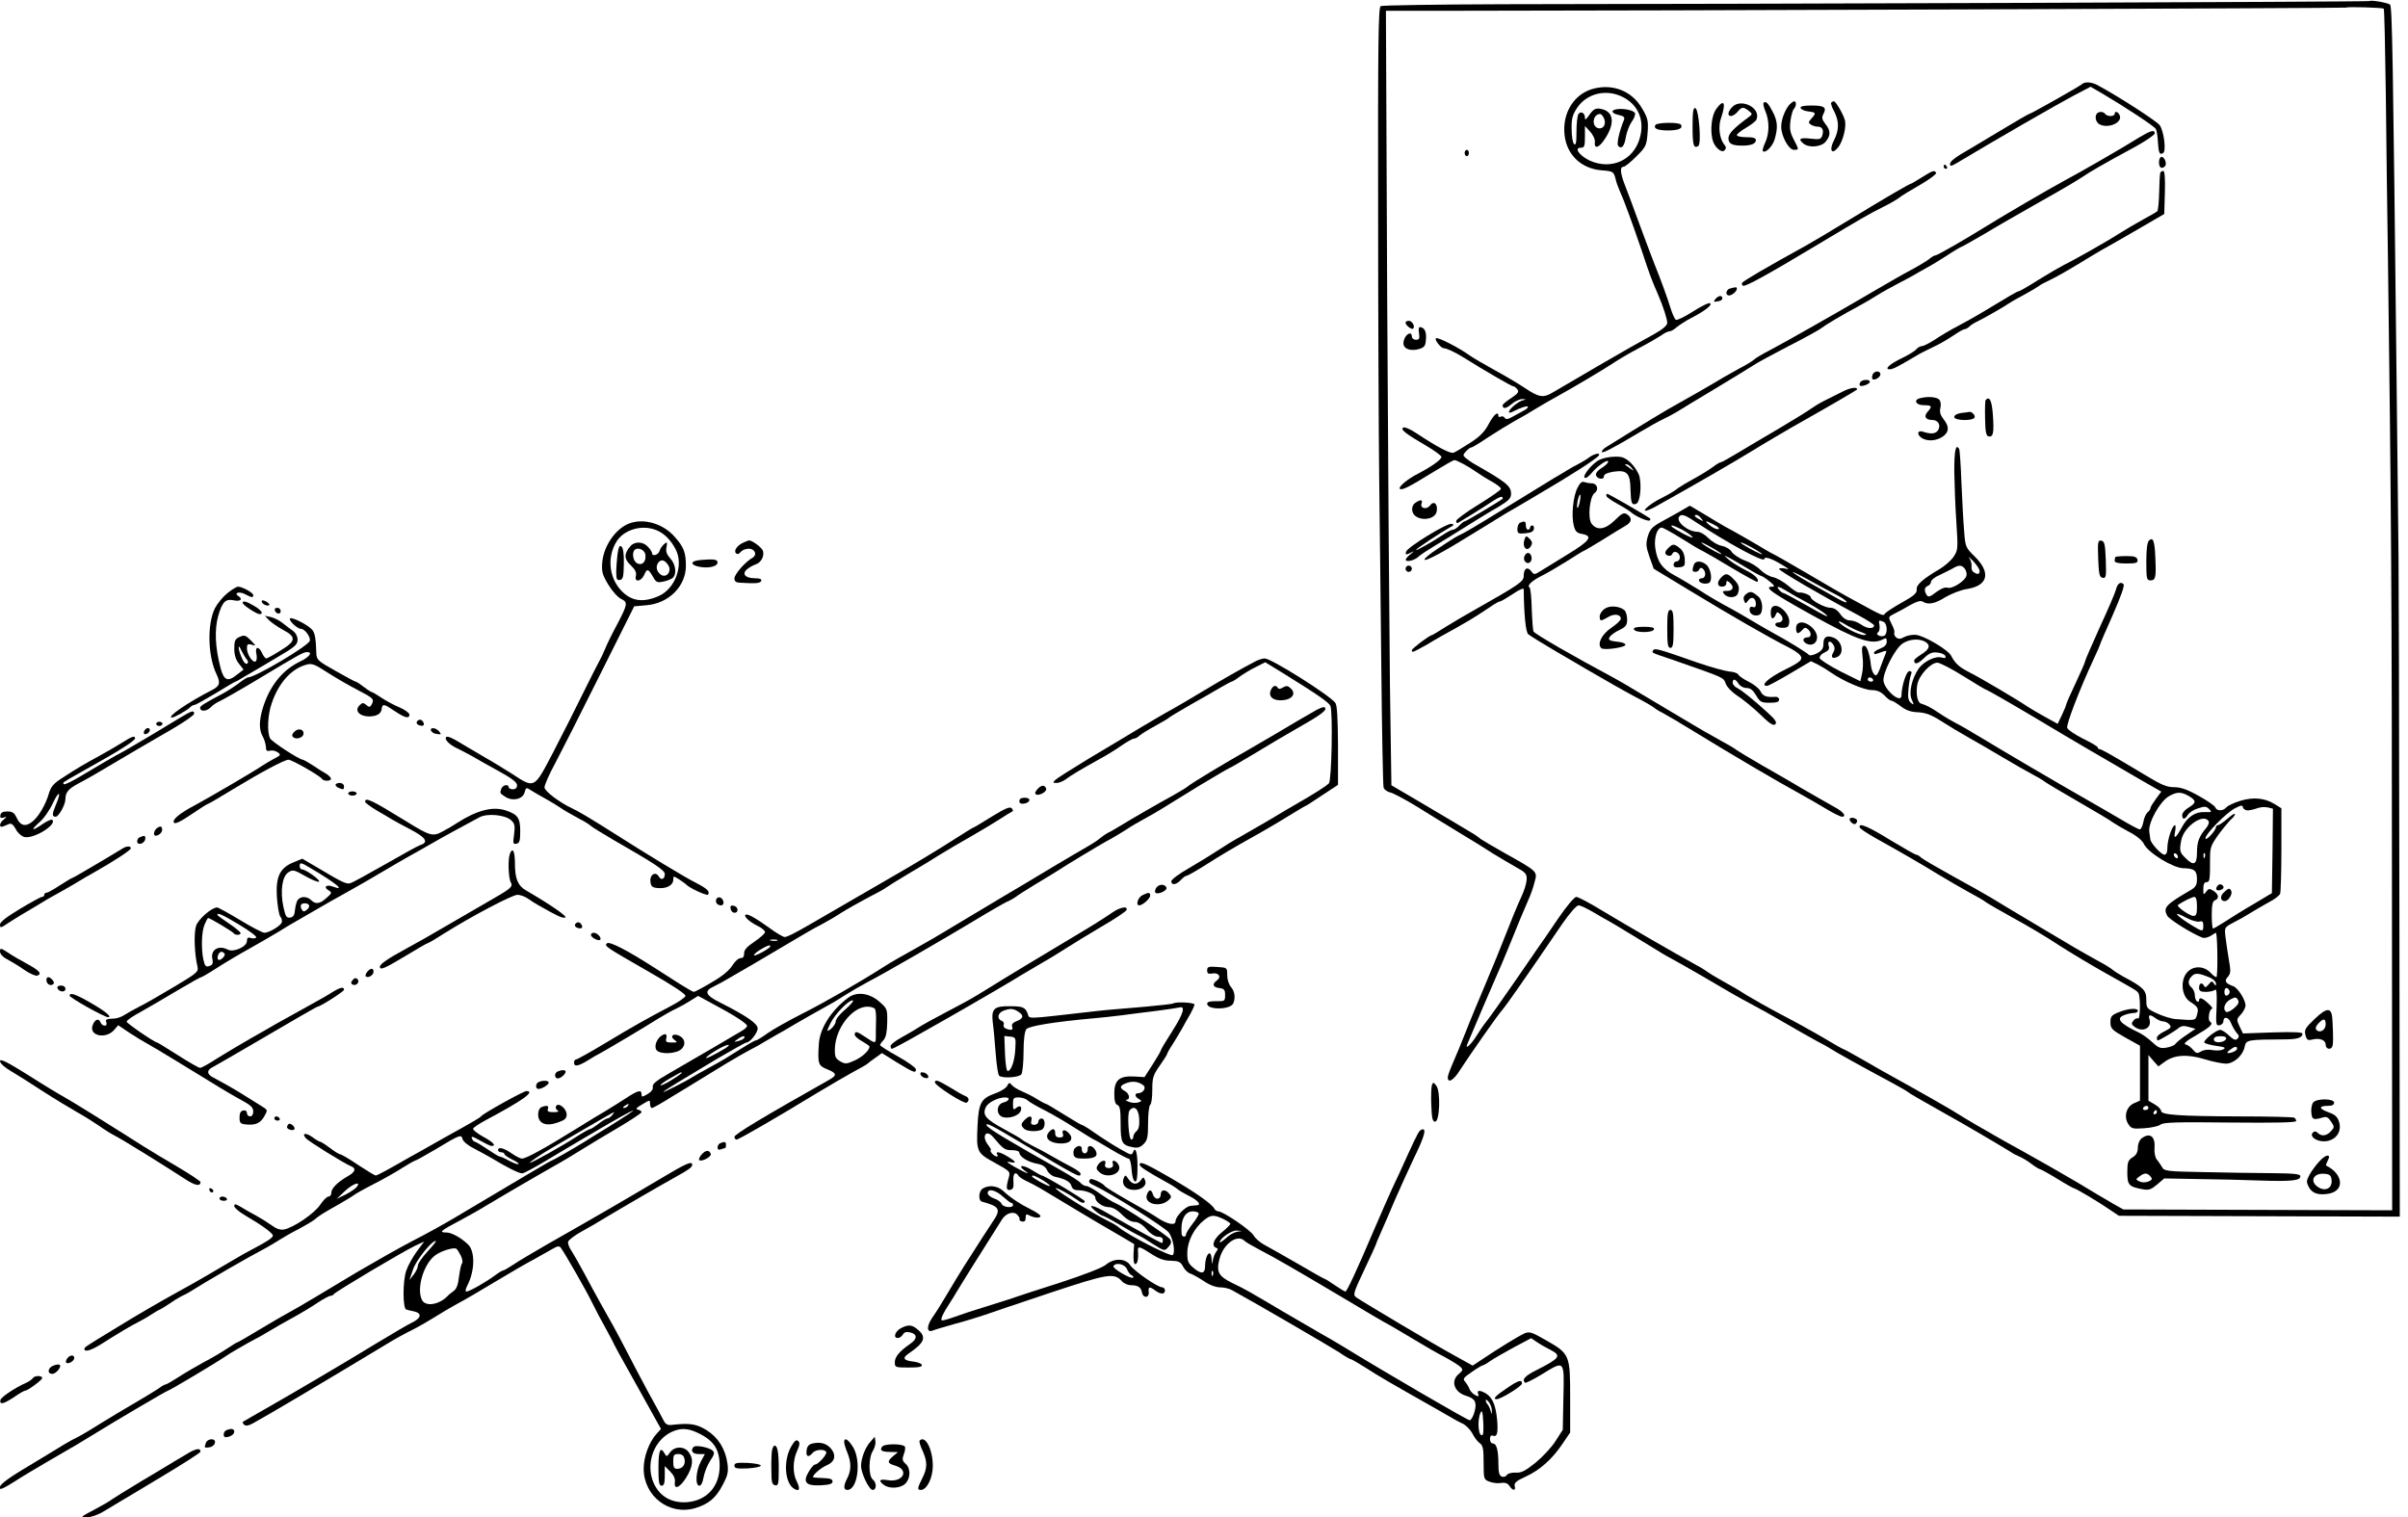 <?xml version="1.0" standalone="no"?>
<!DOCTYPE svg PUBLIC "-//W3C//DTD SVG 20010904//EN"
 "http://www.w3.org/TR/2001/REC-SVG-20010904/DTD/svg10.dtd">
<svg version="1.0" xmlns="http://www.w3.org/2000/svg"
 width="1141pt" height="719pt" viewBox="0 0 1141 719"
 preserveAspectRatio="xMidYMid meet">
<g transform="translate(0,719) scale(0.1,-0.1)"
fill="#000000" stroke="none">
<path d="M11228 7185 c-3 -4 -2943 -14 -4103 -15 -314 -1 -576 -5 -583 -9 -11
-7 -13 -183 -12 -957 0 -522 3 -1093 5 -1269 2 -176 7 -576 10 -890 3 -313 8
-578 11 -587 3 -9 17 -20 32 -23 15 -4 68 -32 119 -63 51 -32 143 -88 205
-126 62 -37 136 -83 163 -101 28 -17 75 -45 105 -62 49 -27 55 -33 54 -61 -1
-17 -11 -50 -22 -74 -24 -52 -52 -121 -86 -208 -14 -36 -52 -130 -86 -210 -34
-80 -77 -183 -95 -230 -18 -47 -45 -111 -59 -143 -14 -32 -26 -64 -26 -72 0
-30 28 -14 57 33 50 77 180 263 201 286 17 19 104 143 285 409 35 50 67 87 77
87 9 0 42 -16 74 -35 32 -19 60 -35 61 -35 3 0 215 -129 265 -160 8 -5 31 -18
50 -28 19 -10 76 -43 125 -71 150 -88 177 -104 247 -141 36 -19 106 -58 155
-87 48 -28 115 -66 148 -84 33 -17 65 -35 70 -39 12 -9 159 -91 272 -151 43
-23 85 -47 93 -53 17 -13 27 -18 175 -102 96 -53 270 -156 315 -184 8 -6 26
-15 40 -21 14 -6 39 -21 57 -35 17 -13 35 -24 39 -24 3 0 40 -20 81 -45 40
-25 76 -45 79 -45 8 0 119 -66 171 -102 l43 -29 666 -2 665 -2 -2 1525 c-1
839 -3 1561 -4 1605 0 44 -5 415 -9 825 -17 1543 -21 1779 -31 1788 -10 9 -91
23 -97 17z m67 -36 c3 -3 7 -187 10 -410 2 -222 7 -570 10 -774 15 -1133 19
-1670 19 -3020 l1 -1490 -637 2 -637 2 -48 27 c-26 15 -102 60 -168 100 -66
39 -178 103 -250 143 -71 39 -137 76 -145 81 -8 5 -44 26 -80 46 -36 21 -76
45 -90 54 -23 16 -197 115 -315 180 -27 15 -90 50 -139 79 -49 28 -91 51 -94
51 -2 0 -41 22 -86 49 -44 26 -135 77 -201 111 -66 35 -142 78 -170 95 -27 18
-77 47 -110 65 -33 18 -67 39 -75 45 -8 7 -40 26 -70 42 -84 46 -302 172 -425
246 -60 37 -117 67 -126 67 -9 0 -46 -44 -85 -101 -38 -56 -82 -121 -99 -144
-16 -24 -63 -91 -104 -151 -66 -96 -125 -179 -150 -210 -5 -6 -20 -29 -34 -51
-26 -42 -56 -69 -45 -42 27 65 132 310 143 334 8 17 31 71 51 120 35 88 86
210 104 250 5 11 15 40 21 64 15 52 17 50 -140 138 -57 32 -109 63 -116 68 -6
6 -20 15 -30 22 -45 27 -157 94 -271 161 l-121 71 -7 478 c-3 263 -9 1089 -13
1835 l-6 1357 344 0 c797 0 4203 12 4206 15 5 5 172 0 178 -5z"/>
<path d="M9865 6791 c-11 -10 -243 -141 -250 -141 -3 0 -62 -34 -133 -77 -70
-42 -136 -81 -147 -88 -69 -39 -95 -59 -95 -72 0 -12 6 -11 33 5 185 111 479
280 551 318 l82 43 65 -38 c103 -61 237 -149 244 -162 4 -6 9 -34 10 -61 3
-53 8 -64 25 -53 15 9 4 101 -16 131 -11 18 -194 136 -294 190 -29 16 -62 18
-75 5z"/>
<path d="M7555 6771 c-96 -23 -155 -117 -141 -225 12 -92 80 -155 174 -163 55
-4 58 -6 67 -40 3 -16 13 -41 20 -58 20 -43 60 -153 105 -285 37 -112 47 -139
77 -207 24 -56 43 -115 43 -133 0 -12 -22 -31 -62 -53 -35 -19 -85 -47 -113
-63 -43 -24 -253 -146 -368 -214 -45 -27 -66 -23 -137 25 -29 19 -91 56 -139
82 -47 26 -99 56 -116 68 -51 37 -154 90 -161 82 -8 -7 24 -47 37 -47 13 0 52
-18 91 -42 102 -64 230 -138 237 -138 5 0 14 -6 20 -14 10 -12 5 -20 -28 -42
-23 -15 -41 -30 -41 -34 0 -19 16 -17 42 5 16 14 39 24 51 24 21 -1 21 -2 2
-6 -22 -6 -65 -42 -65 -55 0 -5 9 -4 19 2 35 18 71 30 71 22 0 -4 -8 -12 -19
-17 -10 -6 -33 -18 -51 -28 -25 -14 -34 -16 -40 -7 -4 7 -13 9 -19 6 -6 -4
-11 -2 -11 3 0 25 -21 8 -46 -38 -19 -37 -43 -61 -89 -90 -34 -22 -69 -43 -77
-46 -15 -6 -75 25 -176 92 -28 19 -57 31 -63 27 -15 -9 13 -30 109 -86 39 -23
72 -47 72 -53 0 -13 -47 -46 -110 -79 -50 -25 -96 -64 -87 -72 9 -9 43 8 161
81 49 30 93 55 97 55 12 0 67 -30 104 -56 17 -12 50 -33 74 -46 23 -13 43 -28
43 -34 1 -5 -47 -38 -105 -74 -59 -36 -106 -71 -107 -78 0 -8 3 -12 8 -10 8 4
120 73 169 106 20 13 38 21 41 17 3 -3 3 -7 1 -9 -13 -11 -172 -106 -178 -106
-4 0 -16 -9 -26 -20 -10 -11 -24 -20 -30 -20 -7 0 -27 -10 -46 -23 -53 -35
-129 -78 -129 -73 0 6 117 83 160 107 20 10 22 14 8 17 -22 4 -212 -112 -216
-133 -3 -14 0 -15 20 -5 22 11 22 11 -2 -9 -14 -11 -22 -23 -18 -26 8 -9 44 2
60 18 7 7 45 32 83 55 39 23 79 48 90 55 94 59 159 99 208 127 46 28 57 39 57
60 0 37 -20 54 -180 145 -10 6 -25 17 -34 24 -15 13 -15 15 0 32 10 11 21 19
26 19 5 0 41 22 81 49 40 26 95 60 122 75 28 15 75 42 105 61 30 18 71 42 90
52 73 40 237 137 275 163 22 15 76 47 120 70 44 23 92 51 107 61 14 11 32 19
39 19 7 0 22 9 33 19 12 10 44 31 71 45 66 34 100 62 88 69 -6 4 -42 -14 -81
-39 -39 -25 -76 -43 -81 -39 -6 3 -17 29 -26 57 -13 44 -48 139 -74 203 -5 11
-34 90 -66 175 -31 85 -65 177 -76 204 -22 57 -24 86 -6 86 7 0 34 22 61 49
46 46 48 52 53 112 4 57 1 69 -26 115 -47 81 -134 117 -226 95z m135 -41 c73
-37 104 -111 80 -194 -29 -105 -135 -153 -237 -107 -49 23 -76 61 -43 61 17 0
20 6 20 51 l0 52 25 -27 c13 -15 24 -36 22 -48 -4 -36 19 -30 47 13 49 73 43
129 -14 142 -29 7 -40 1 -63 -33 -13 -18 -17 -20 -17 -8 0 23 -20 34 -31 17
-5 -8 -9 -45 -9 -83 0 -53 -3 -67 -12 -58 -6 6 -11 38 -11 71 -1 48 4 67 26
100 46 69 139 91 217 51z m-92 -96 c15 -27 3 -55 -22 -52 -36 5 -31 67 6 68 4
0 11 -7 16 -16z"/>
<path d="M7658 6672 c-28 -5 -21 -20 13 -27 23 -5 29 -11 24 -23 -23 -57 -36
-115 -27 -124 16 -16 29 -1 36 43 4 23 16 55 27 71 12 16 19 35 16 42 -6 14
-57 24 -89 18z"/>
<path d="M8357 6703 c-4 -3 0 -21 8 -40 20 -46 19 -107 -1 -149 -9 -19 -14
-37 -11 -40 12 -12 46 22 56 56 16 54 14 86 -9 130 -21 41 -33 53 -43 43z"/>
<path d="M8478 6693 c-22 -27 -38 -71 -38 -104 0 -44 36 -109 60 -109 25 0 25
0 -1 50 -17 32 -20 51 -15 88 3 25 11 51 16 56 12 12 13 36 2 36 -5 0 -15 -8
-24 -17z"/>
<path d="M8677 6704 c-3 -3 3 -23 14 -42 24 -47 24 -88 -1 -137 -24 -47 -11
-71 19 -34 24 28 42 102 32 132 -8 28 -43 87 -51 87 -4 0 -9 -3 -13 -6z"/>
<path d="M8131 6672 c-20 -29 -28 -94 -17 -142 8 -36 43 -67 57 -53 9 9 9 16
0 27 -24 29 -31 87 -15 130 24 71 12 90 -25 38z"/>
<path d="M8207 6682 c-10 -10 -17 -24 -17 -30 0 -19 24 -14 43 8 20 24 27 25
53 5 19 -15 19 -16 -4 -33 -68 -50 -92 -76 -92 -97 0 -26 17 -35 65 -35 43 0
65 9 65 26 0 10 -13 14 -45 14 -25 0 -45 4 -45 10 0 5 20 21 44 35 24 14 47
32 49 39 22 56 -75 103 -116 58z"/>
<path d="M8532 6678 c3 -7 19 -14 36 -16 37 -4 39 -8 15 -34 -15 -17 -15 -20
-3 -28 8 -6 23 -10 32 -10 22 0 31 -15 23 -41 -6 -19 -12 -21 -56 -16 -50 6
-61 -1 -34 -23 26 -22 85 -17 106 9 24 30 24 52 -2 84 -16 21 -18 30 -9 47 17
31 4 40 -56 40 -40 0 -55 -4 -52 -12z"/>
<path d="M8020 6591 c0 -89 5 -106 27 -93 16 10 3 174 -14 180 -10 3 -13 -19
-13 -87z"/>
<path d="M9937 6653 c-13 -13 -7 -42 11 -52 42 -22 110 8 96 42 -7 18 -24 23
-24 7 0 -5 -9 -10 -19 -10 -11 0 -23 5 -26 10 -7 11 -28 13 -38 3z"/>
<path d="M7844 6598 c-10 -16 7 -25 53 -26 54 -1 79 9 68 27 -7 13 -113 11
-121 -1z"/>
<path d="M10135 6538 c-78 -49 -283 -167 -355 -205 -74 -40 -276 -158 -365
-213 -101 -63 -235 -140 -244 -140 -5 0 -19 -8 -32 -19 -13 -10 -53 -34 -89
-53 -36 -19 -105 -59 -155 -88 -49 -29 -107 -62 -127 -74 -20 -12 -101 -58
-180 -103 -79 -45 -170 -96 -203 -113 -33 -17 -67 -37 -75 -45 -8 -7 -37 -25
-65 -39 -27 -15 -63 -35 -80 -45 -44 -27 -152 -89 -215 -124 -45 -24 -159 -93
-337 -204 -13 -7 -23 -18 -23 -24 0 -10 49 15 183 95 42 25 92 53 110 61 17 8
46 23 62 33 17 11 100 61 185 112 85 51 166 101 180 110 14 10 88 50 165 90
77 39 147 78 155 85 16 13 99 63 178 105 26 14 65 37 87 51 22 14 67 39 100
56 33 17 76 40 95 52 19 11 42 24 50 28 8 4 45 26 82 50 36 24 69 43 71 43 3
0 52 28 109 61 56 34 175 102 263 152 88 49 178 102 200 117 40 27 89 56 257
147 48 27 88 54 88 61 0 19 -20 13 -75 -20z"/>
<path d="M6940 6465 c0 -8 5 -15 10 -15 6 0 10 7 10 15 0 8 -4 15 -10 15 -5 0
-10 -7 -10 -15z"/>
<path d="M10237 6444 c-10 -10 -9 -42 2 -48 5 -3 14 0 20 7 12 15 -9 54 -22
41z"/>
<path d="M9210 6400 c0 -5 5 -10 11 -10 5 0 7 5 4 10 -3 6 -8 10 -11 10 -2 0
-4 -4 -4 -10z"/>
<path d="M9107 6350 c-26 -16 -49 -30 -51 -30 -7 0 -117 -64 -291 -170 -93
-57 -188 -113 -210 -125 -182 -100 -294 -166 -300 -175 -3 -5 -1 -11 4 -14 10
-6 109 48 359 198 202 121 236 141 306 176 33 16 66 36 75 43 9 8 53 35 99 61
45 26 79 52 76 57 -8 14 -16 11 -67 -21z"/>
<path d="M10237 6373 c-3 -5 -5 -46 -6 -93 -1 -46 -5 -87 -9 -91 -4 -4 -34
-21 -67 -39 -33 -18 -84 -48 -114 -67 -57 -37 -215 -126 -266 -151 -16 -8 -69
-39 -116 -68 -47 -30 -89 -54 -93 -54 -7 0 -46 -23 -185 -107 -20 -12 -66 -38
-102 -57 -37 -19 -87 -49 -112 -66 -25 -16 -52 -30 -60 -30 -8 0 -20 -7 -27
-15 -7 -9 -37 -27 -66 -41 -59 -28 -88 -54 -60 -54 15 0 38 12 131 67 11 7 43
23 72 37 29 13 72 38 97 55 25 17 49 31 55 31 5 0 16 6 23 13 7 7 24 18 38 24
33 16 132 73 145 83 6 4 37 23 70 40 33 18 67 38 75 44 8 7 32 19 53 29 20 9
79 42 130 73 50 31 117 71 147 87 30 17 102 58 160 92 l105 61 3 102 c2 62 -1
102 -7 102 -5 0 -12 -3 -14 -7z"/>
<path d="M8198 5823 c-21 -5 -24 -33 -5 -33 14 0 37 20 37 32 0 8 -4 9 -32 1z"/>
<path d="M8129 5774 c-11 -14 -10 -16 9 -12 13 1 23 7 23 13 1 17 -17 16 -32
-1z"/>
<path d="M6660 5661 c0 -12 29 -35 36 -28 11 10 -5 37 -21 37 -8 0 -15 -4 -15
-9z"/>
<path d="M6724 5610 c3 -25 1 -30 -15 -30 -10 0 -19 7 -19 15 0 8 -4 15 -8 15
-15 0 -32 -24 -32 -47 0 -27 36 -39 77 -26 24 8 28 16 30 48 2 36 -8 54 -30
55 -5 0 -6 -13 -3 -30z"/>
<path d="M8873 5415 c-3 -9 -3 -18 -1 -21 9 -9 38 8 38 22 0 19 -29 18 -37 -1z"/>
<path d="M8815 5379 c-4 -6 -5 -13 -2 -16 8 -7 47 7 47 18 0 13 -37 11 -45 -2z"/>
<path d="M8730 5334 c-25 -13 -63 -32 -86 -43 -22 -11 -51 -29 -65 -39 -13
-10 -80 -51 -149 -92 -69 -40 -157 -93 -196 -116 -40 -24 -75 -44 -79 -44 -5
0 -22 -10 -39 -23 -17 -13 -58 -38 -91 -56 -33 -18 -66 -38 -74 -44 -15 -13
-44 -30 -86 -51 -40 -20 -83 -55 -68 -56 7 0 27 8 45 18 192 107 363 206 458
264 63 39 149 89 190 113 153 86 310 177 310 180 0 13 -33 8 -70 -11z"/>
<path d="M9098 5303 c-33 -8 -20 -33 17 -33 39 0 42 -5 19 -31 -20 -22 -10
-39 22 -39 28 0 42 -25 27 -49 -11 -17 -34 -19 -70 -7 -34 11 -30 -22 4 -35
31 -12 70 -4 96 18 23 21 22 44 -4 77 -15 19 -19 34 -15 52 4 15 2 32 -5 40
-11 13 -54 17 -91 7z"/>
<path d="M9409 5295 c-3 -2 -4 -42 -3 -87 1 -64 5 -84 17 -86 22 -4 26 18 20
102 -5 69 -16 90 -34 71z"/>
<path d="M9293 5233 c-20 -3 -33 -10 -33 -19 0 -17 85 -20 96 -3 6 10 -14 31
-26 27 -3 -1 -20 -3 -37 -5z"/>
<path d="M9260 4958 c1 -62 5 -171 10 -243 8 -125 8 -131 -13 -163 -12 -18
-42 -44 -67 -59 -80 -47 -111 -75 -108 -96 2 -17 -12 -30 -70 -62 -41 -23 -77
-47 -81 -53 -7 -12 -8 -12 -136 58 -72 39 -105 58 -227 130 -110 64 -144 84
-178 101 -14 8 -42 24 -63 37 -36 21 -101 59 -152 86 -11 6 -53 31 -94 56
l-74 44 -36 -21 c-20 -12 -62 -35 -93 -52 -49 -27 -59 -37 -70 -72 -10 -36 -9
-49 8 -98 l20 -56 180 -109 c184 -112 374 -221 454 -261 26 -13 52 -30 59 -39
16 -20 4 -32 -69 -68 -78 -38 -123 -78 -87 -78 6 0 56 27 110 59 l98 58 33
-16 c17 -9 45 -26 62 -38 57 -40 156 -83 193 -83 25 0 43 -8 60 -25 13 -14 27
-25 33 -25 5 0 25 -12 45 -27 25 -19 48 -27 81 -28 36 -2 62 -11 112 -43 36
-23 94 -58 130 -78 36 -20 108 -62 160 -93 52 -31 115 -67 140 -80 25 -13 52
-29 60 -36 8 -6 80 -49 160 -95 80 -46 152 -89 160 -96 8 -6 42 -26 75 -44 38
-19 65 -42 73 -58 18 -41 138 -115 187 -116 53 -1 65 -11 65 -52 0 -28 -6 -38
-32 -53 -117 -68 -129 -82 -109 -120 9 -17 114 -83 164 -103 11 -5 28 -1 43 8
13 9 24 15 25 13 7 -30 8 -209 1 -209 -5 0 -17 9 -26 19 -39 43 -104 34 -126
-18 -18 -44 -5 -97 28 -118 37 -24 41 -31 32 -62 -7 -27 -8 -27 -100 -20 -19
1 -59 13 -87 26 -52 24 -53 26 -53 66 0 45 -14 59 -110 110 -19 11 -42 25 -50
32 -8 7 -35 24 -60 37 -97 54 -130 73 -275 160 -175 104 -174 104 -240 144
-27 16 -111 64 -185 104 -74 41 -141 80 -148 87 -7 7 -17 13 -22 13 -5 0 -61
32 -124 70 -107 66 -152 84 -144 59 2 -6 37 -29 78 -52 108 -60 214 -121 300
-174 41 -25 104 -61 140 -81 36 -19 72 -40 80 -47 8 -6 67 -40 130 -75 63 -34
159 -91 213 -127 54 -35 151 -93 215 -129 151 -85 156 -87 164 -99 11 -14 10
-127 -1 -121 -5 3 -15 -1 -22 -10 -11 -14 -10 -18 6 -30 38 -28 83 -5 70 36
-7 23 2 25 29 5 11 -8 27 -15 37 -15 9 0 22 -7 29 -15 10 -12 6 -17 -24 -32
-20 -9 -36 -23 -36 -30 0 -7 2 -13 4 -13 8 0 80 43 98 58 13 11 26 13 49 6
l32 -9 -44 -30 c-24 -16 -47 -35 -51 -41 -4 -7 -23 -15 -42 -18 -28 -5 -38 -2
-67 25 -19 18 -47 38 -64 46 -90 43 -111 67 -70 83 15 6 35 10 46 10 10 0 19
5 19 10 0 15 -45 12 -90 -6 -35 -14 -40 -20 -40 -48 0 -29 6 -36 70 -72 l70
-39 0 -130 0 -130 -29 -13 c-36 -16 -49 -64 -26 -99 14 -21 21 -23 75 -19 33
2 68 10 77 17 13 11 76 13 330 10 213 -2 313 0 313 7 0 6 -4 13 -9 16 -4 3
-120 6 -257 6 -287 1 -374 7 -374 26 0 7 -13 21 -30 31 l-30 17 0 109 0 108
23 -27 24 -27 29 21 c45 34 108 38 190 13 39 -12 85 -21 101 -21 38 0 81 39
89 80 7 33 11 34 189 35 61 0 85 8 85 27 0 7 -43 9 -141 6 l-141 -5 -16 33
c-15 32 -15 35 6 57 12 13 22 32 22 43 0 26 -36 83 -58 91 -37 13 -44 25 -26
44 14 16 15 27 5 82 -6 35 -13 84 -16 108 -5 44 -5 45 37 67 24 12 61 33 83
47 22 14 61 36 86 50 26 13 49 31 53 40 3 9 6 104 6 211 l0 194 -32 20 c-47
29 -100 34 -161 16 -30 -9 -60 -23 -67 -31 -16 -19 -46 -19 -53 -1 -3 8 -39
33 -79 55 -53 30 -85 41 -116 41 -34 0 -61 11 -130 53 -48 28 -94 57 -104 62
-85 50 -112 65 -119 65 -5 0 -9 4 -9 8 0 5 -31 23 -70 42 -38 19 -72 42 -75
51 -5 16 58 181 126 327 16 34 29 64 29 66 0 3 27 66 61 142 39 89 57 140 51
146 -14 14 -29 3 -36 -26 -3 -13 -37 -93 -76 -177 -38 -85 -70 -157 -70 -162
0 -5 -20 -51 -45 -104 -25 -52 -45 -98 -45 -102 0 -4 -9 -26 -20 -49 l-20 -42
-58 32 c-31 17 -68 39 -82 48 -50 34 -226 138 -276 163 -51 26 -70 43 -89 80
-15 29 -131 97 -169 99 -17 1 -42 -4 -54 -11 -18 -10 -27 -10 -38 -1 -7 7 -11
16 -8 21 2 5 -2 22 -11 38 -19 39 -20 37 13 54 15 7 48 25 73 40 31 17 50 23
60 16 25 -16 58 -10 108 22 28 16 73 34 101 38 101 16 115 78 35 156 -40 39
-43 44 -48 115 -4 41 -9 145 -13 230 -3 85 -8 158 -11 163 -16 26 -23 -6 -23
-105z m-1234 -236 c161 -106 334 -200 334 -181 0 14 35 3 85 -28 34 -20 36
-23 13 -17 -16 3 -28 2 -28 -2 0 -9 210 -131 375 -219 41 -22 75 -44 75 -48 0
-18 -32 -17 -59 2 -16 12 -40 21 -54 21 -17 0 -33 10 -47 30 -14 20 -30 30
-47 30 -27 0 -93 36 -93 50 0 10 -39 25 -56 22 -6 -1 -28 13 -50 32 -21 18
-54 37 -72 41 -18 3 -45 19 -60 34 -15 16 -48 36 -74 45 -25 9 -53 28 -62 40
-8 14 -29 26 -49 30 -18 3 -46 20 -62 36 -16 17 -39 30 -51 30 -45 0 -103 47
-88 71 9 15 27 10 70 -19z m35 11 c13 -15 12 -15 -8 -4 -24 12 -29 21 -14 21
5 0 15 -7 22 -17z m62 -30 c18 -9 26 -18 20 -20 -7 -3 -25 5 -39 16 -32 25
-24 27 19 4z m-154 -22 c20 -11 43 -26 50 -35 7 -8 -13 -1 -43 15 -51 28 -66
39 -51 39 3 0 23 -9 44 -19z m-4 -41 c44 -28 91 -56 105 -62 14 -7 76 -43 139
-81 63 -37 115 -66 118 -64 11 11 -13 35 -57 56 -27 14 -62 35 -77 48 -27 23
-27 23 -3 12 14 -7 53 -30 88 -51 34 -21 66 -38 70 -38 4 -1 21 -12 37 -25 23
-19 26 -25 13 -25 -44 0 -3 -29 192 -137 213 -118 279 -140 331 -113 16 9 19
7 19 -11 0 -14 -10 -24 -30 -32 -16 -6 -30 -15 -30 -19 0 -10 3 -10 35 2 24 9
26 8 20 -7 -4 -10 -15 -37 -23 -60 -8 -24 -18 -43 -23 -43 -10 0 -21 22 -24
48 -5 52 -19 92 -31 92 -12 0 -13 -10 -9 -47 4 -27 3 -65 -2 -85 l-8 -36 -95
47 c-52 27 -96 55 -98 63 -1 8 9 20 23 26 20 9 25 17 20 32 -8 24 10 27 23 3
7 -11 6 -23 -1 -34 -13 -22 -6 -32 16 -23 38 14 27 77 -16 93 -32 12 -47 3
-47 -30 0 -22 -7 -32 -31 -45 -18 -9 -34 -12 -38 -7 -7 9 -101 67 -166 102
-22 12 -53 30 -70 40 -64 38 -122 72 -168 96 -27 15 -79 45 -115 69 -37 23
-90 55 -118 70 -58 31 -82 65 -91 131 -6 47 9 95 31 95 6 0 47 -23 91 -50z
m190 -73 c16 -15 -68 29 -90 48 -11 9 3 4 30 -11 28 -15 55 -32 60 -37z m149
27 c25 -14 46 -28 46 -30 0 -5 -64 28 -90 45 -29 20 -2 11 44 -15z m1076 -109
c0 -17 -9 -19 -28 -6 -8 4 -12 17 -10 28 1 11 -3 28 -11 39 -7 10 0 4 18 -14
17 -18 31 -39 31 -47z m-70 10 c6 -8 10 -22 8 -32 -4 -24 -67 -65 -90 -58 -11
4 -31 -4 -54 -21 -29 -23 -37 -25 -45 -13 -13 21 -11 36 6 43 8 3 15 12 15 20
0 7 17 21 38 30 20 10 48 23 62 31 32 19 45 19 60 0z m-725 -61 c44 -24 99
-54 123 -66 23 -12 42 -26 42 -31 0 -5 -21 4 -47 19 -27 15 -86 49 -133 75
-47 27 -80 48 -75 48 6 0 46 -20 90 -45z m-120 -44 c17 -11 57 -34 90 -51 59
-31 114 -69 101 -69 -4 0 -50 25 -102 55 -53 30 -99 55 -104 55 -4 0 -13 7
-20 15 -17 20 -2 18 35 -5z m351 -194 c30 -11 34 -15 16 -15 -24 -1 -107 42
-119 62 -3 6 10 1 29 -11 20 -12 53 -29 74 -36z m108 48 c20 -8 21 -60 3 -67
-19 -7 -43 8 -28 17 6 4 9 18 7 32 -5 26 -5 27 18 18z m197 -94 c28 -16 23
-36 -16 -60 -19 -12 -35 -25 -35 -29 0 -22 17 -18 46 10 25 24 39 30 64 27 19
-2 35 -9 38 -17 3 -9 -1 -11 -16 -7 -29 10 -85 -17 -110 -51 -33 -47 -49 -116
-33 -149 11 -25 11 -26 -5 -14 -12 11 -15 26 -11 65 2 27 8 58 12 68 5 12 3
17 -8 17 -14 0 -37 -72 -37 -115 0 -40 -73 17 -85 65 -8 35 54 159 92 182 32
20 75 23 104 8z m184 -165 c57 -36 106 -65 110 -65 3 0 103 -57 221 -127 202
-121 290 -172 512 -301 l93 -53 -25 -34 c-14 -19 -26 -38 -26 -43 0 -5 -6 -15
-14 -21 -8 -7 -17 -27 -20 -46 -4 -19 -11 -35 -17 -35 -6 0 -47 22 -92 49 -45
26 -113 66 -152 88 -172 98 -384 223 -510 299 -49 30 -103 61 -120 69 -16 8
-50 28 -75 45 -43 29 -61 38 -87 46 -18 5 -26 48 -18 91 8 43 63 103 95 103
11 0 68 -29 125 -65z m-430 -15 c3 -5 -1 -10 -9 -10 -9 0 -16 5 -16 10 0 6 4
10 9 10 6 0 13 -4 16 -10z m1503 -556 c29 -19 28 -29 -8 -51 -16 -9 -30 -25
-30 -35 0 -23 12 -23 27 1 7 11 28 25 49 31 30 10 38 10 52 -4 14 -14 13 -15
-22 -14 -44 2 -81 -23 -107 -71 -28 -52 -41 -61 -33 -23 4 18 3 32 0 32 -13 0
-36 -69 -36 -105 0 -23 -5 -35 -14 -35 -15 0 -65 54 -67 73 -1 7 -3 23 -5 37
-5 43 50 142 93 167 39 23 61 22 101 -3z m272 -64 c10 0 31 5 45 10 15 6 37 7
51 4 l24 -6 -2 -200 -3 -200 -85 -51 c-47 -27 -108 -65 -137 -84 -28 -18 -54
-33 -57 -33 -3 0 -6 29 -6 64 0 48 4 65 15 70 22 8 18 29 -7 45 -19 12 -23 11
-35 -5 -12 -16 -13 -15 -13 14 0 22 5 32 15 32 16 0 17 10 17 113 0 52 4 62
42 115 23 31 50 63 59 71 9 7 17 18 17 23 0 6 -16 -4 -35 -21 -20 -17 -40 -31
-45 -31 -6 0 -10 -5 -10 -10 0 -6 -11 -23 -25 -38 -14 -15 -25 -21 -25 -14 0
20 100 122 140 142 29 15 36 16 38 4 2 -8 12 -14 22 -14z m-185 -51 c4 -6 -1
-20 -11 -32 -34 -40 -44 -66 -44 -117 0 -58 -16 -65 -55 -25 -27 26 -29 35
-19 85 13 64 105 128 129 89z m-145 -170 c0 -6 -4 -7 -10 -4 -5 3 -10 11 -10
16 0 6 5 7 10 4 6 -3 10 -11 10 -16z m127 -1 c-3 -8 -6 -5 -6 6 -1 11 2 17 5
13 3 -3 4 -12 1 -19z m-37 -233 c0 -36 -3 -45 -17 -45 -18 0 -82 45 -73 52 25
17 67 38 78 38 8 0 12 -16 12 -45z m-46 -56 c21 -11 47 -18 57 -16 15 4 19 0
19 -19 0 -29 -3 -30 -49 -2 -84 51 -105 79 -27 37z m109 -282 c15 -7 27 -19
27 -27 0 -13 -1 -13 -10 0 -8 13 -11 12 -25 -5 -12 -14 -18 -16 -21 -7 -9 19
-24 14 -24 -8 0 -16 7 -20 33 -20 18 0 38 5 43 10 7 7 9 -20 7 -81 -4 -83 -3
-90 14 -87 10 2 18 10 18 17 0 27 25 23 36 -6 6 -15 18 -36 26 -46 13 -13 14
-20 5 -29 -9 -9 -19 -5 -40 15 -15 15 -34 27 -42 27 -19 0 -81 -50 -75 -60 3
-5 29 -12 57 -16 39 -5 47 -9 33 -16 -9 -6 -32 -7 -50 -4 -21 4 -42 2 -55 -6
-19 -11 -24 -10 -39 8 -10 12 -25 23 -35 25 -12 3 4 17 48 42 70 41 85 55 68
66 -12 7 -4 61 10 61 5 0 -3 11 -18 25 -29 27 -44 32 -44 14 0 -5 -4 -7 -10
-4 -5 3 -10 17 -10 29 0 13 -7 29 -15 36 -19 16 -19 35 1 55 16 16 32 15 87
-8z m92 -67 c0 -7 -6 -15 -12 -17 -8 -3 -13 4 -13 17 0 13 5 20 13 18 6 -3 12
-11 12 -18z m21 -77 c-15 -13 -32 -21 -37 -18 -19 12 -8 45 19 59 24 13 28 12
36 -2 7 -11 2 -22 -18 -39z m-38 -145 c-7 -20 -58 -23 -58 -4 0 11 10 16 31
16 20 0 29 -4 27 -12z m52 -47 c0 -9 -24 -21 -43 -21 -6 0 -2 7 9 15 22 17 34
19 34 6z m-420 -281 c0 -5 -7 -10 -16 -10 -8 0 -12 5 -9 10 3 6 10 10 16 10 5
0 9 -4 9 -10z m40 -20 c0 -5 -5 -10 -11 -10 -5 0 -7 5 -4 10 3 6 8 10 11 10 2
0 4 -4 4 -10z"/>
<path d="M7906 4594 c-20 -19 -20 -30 -2 -37 8 -3 17 1 20 8 7 20 36 7 36 -16
0 -10 -7 -19 -15 -19 -8 0 -15 -7 -15 -16 0 -11 8 -14 28 -12 24 3 27 7 25 38
-1 22 -9 41 -23 52 -27 22 -34 22 -54 2z"/>
<path d="M8026 4514 c-3 -9 -6 -20 -6 -25 0 -13 28 -11 32 3 6 17 28 0 28 -23
0 -10 -7 -19 -15 -19 -8 0 -15 -4 -15 -9 0 -13 27 -21 46 -14 21 8 12 70 -13
89 -24 18 -50 17 -57 -2z"/>
<path d="M8156 4454 c-22 -22 -20 -44 4 -44 12 0 20 7 20 16 0 14 3 14 15 4
24 -20 18 -40 -11 -40 -22 0 -25 -2 -14 -15 16 -20 56 -19 64 1 11 28 6 44
-19 69 -28 29 -38 31 -59 9z"/>
<path d="M8275 4376 c-12 -9 -16 -19 -11 -31 6 -17 7 -17 20 0 15 22 36 12 36
-17 0 -14 -5 -18 -15 -14 -10 3 -15 -1 -15 -13 0 -21 22 -33 45 -25 21 8 19
67 -2 86 -30 26 -39 28 -58 14z"/>
<path d="M8397 4313 c-10 -10 -8 -53 2 -53 5 0 12 8 15 17 6 15 8 15 23 1 17
-18 10 -38 -13 -38 -9 0 -14 -6 -11 -12 2 -7 17 -13 33 -13 24 0 30 5 32 26 5
41 -57 97 -81 72z"/>
<path d="M8517 4233 c-10 -9 -8 -43 2 -43 5 0 14 7 21 15 10 12 16 13 26 4 18
-15 18 -39 0 -39 -25 0 -28 -18 -6 -30 25 -13 50 2 50 30 0 43 -68 89 -93 63z"/>
<path d="M10505 2989 c-10 -15 1 -23 20 -15 9 3 13 10 10 16 -8 13 -22 13 -30
-1z"/>
<path d="M10536 2960 c-18 -18 -15 -40 6 -40 16 0 37 32 31 47 -7 17 -14 16
-37 -7z"/>
<path d="M7529 5022 c-13 -10 -35 -23 -49 -30 -14 -7 -40 -21 -57 -32 -18 -11
-46 -28 -62 -37 -34 -21 -198 -121 -326 -200 -49 -30 -99 -59 -110 -64 -22
-10 -33 -16 -117 -72 -32 -21 -58 -42 -58 -48 0 -13 91 36 245 132 66 41 129
79 140 86 11 6 83 48 160 94 147 86 272 166 281 181 9 15 -23 8 -47 -10z"/>
<path d="M7579 5011 c-33 -15 -83 -77 -70 -85 5 -4 20 7 33 23 27 33 78 68 78
53 0 -6 -14 -19 -30 -29 -17 -10 -29 -24 -28 -33 4 -20 38 -26 38 -7 0 10 16
17 46 22 64 9 79 -7 80 -86 2 -65 6 -74 27 -66 18 7 26 78 16 127 -4 19 -23
48 -41 66 -28 26 -41 31 -77 30 -24 0 -57 -7 -72 -15z m152 -38 c13 -17 13
-17 -6 -3 -11 8 -22 16 -24 17 -2 2 0 3 6 3 6 0 17 -8 24 -17z"/>
<path d="M7475 4879 c-21 -40 -30 -132 -18 -179 7 -28 15 -36 39 -40 55 -10
38 -33 -73 -100 -58 -36 -117 -72 -130 -80 -22 -14 -26 -13 -38 4 -18 23 -35
12 -35 -22 0 -28 -16 -39 -240 -166 -36 -20 -94 -54 -129 -76 -34 -22 -65 -40
-67 -40 -10 0 -94 -63 -94 -71 0 -13 2 -12 72 27 34 21 98 57 142 81 43 24 91
53 107 64 16 10 42 28 59 39 16 11 33 20 37 20 5 0 32 16 61 35 30 21 52 30
52 23 1 -115 9 -202 21 -213 8 -7 66 -43 129 -80 63 -37 129 -75 145 -85 93
-54 168 -97 235 -133 41 -21 82 -45 90 -52 8 -7 29 -19 45 -27 17 -9 82 -47
145 -86 164 -101 402 -241 500 -294 36 -20 92 -52 125 -72 33 -20 66 -36 73
-36 24 0 6 24 -34 45 -21 12 -55 31 -74 42 -41 23 -138 80 -160 93 -8 5 -60
34 -115 66 -55 32 -107 63 -115 69 -8 7 -40 26 -70 42 -30 17 -69 39 -87 49
-18 10 -69 41 -115 68 -46 27 -126 75 -178 106 -52 32 -113 67 -135 79 -191
102 -371 206 -379 219 -2 4 -6 51 -8 106 -1 54 -6 100 -11 103 -13 8 13 32 57
54 23 11 76 42 119 69 43 28 80 50 82 50 2 0 41 23 87 51 46 29 95 59 111 68
30 17 32 38 5 55 -14 8 -24 3 -54 -27 -46 -46 -86 -53 -112 -19 -20 24 -10
129 14 146 22 16 12 46 -15 46 -11 0 -26 3 -35 6 -10 4 -20 -5 -31 -27z m10
-69 c-9 -41 -17 -33 -9 9 4 17 9 30 11 27 3 -2 2 -19 -2 -36z"/>
<path d="M7612 4839 c2 -6 26 -22 53 -37 28 -15 56 -33 63 -39 20 -19 82 -46
89 -39 3 3 4 7 2 9 -25 18 -197 117 -203 117 -4 0 -6 -5 -4 -11z"/>
<path d="M6706 4807 c-11 -8 -17 -23 -14 -37 7 -51 109 -52 116 -1 5 34 -14
50 -32 26 -16 -22 -49 -14 -40 10 7 18 -6 19 -30 2z"/>
<path d="M7203 4713 c-7 -2 -13 -16 -13 -29 0 -22 4 -24 37 -21 26 2 39 8 41
20 2 9 -1 17 -7 17 -6 0 -11 -4 -11 -10 0 -5 -4 -10 -10 -10 -5 0 -10 9 -10
20 0 20 -5 23 -27 13z"/>
<path d="M7225 4637 c-15 -38 9 -66 29 -35 8 14 7 21 -6 35 -16 15 -18 15 -23
0z"/>
<path d="M10182 4628 c-8 -8 -12 -45 -12 -100 0 -80 2 -88 19 -88 25 0 28 12
24 104 -3 83 -11 104 -31 84z"/>
<path d="M9942 4543 c3 -75 6 -88 21 -91 16 -3 18 4 15 85 -3 75 -6 88 -21 91
-16 3 -18 -4 -15 -85z"/>
<path d="M7223 4554 c-8 -21 13 -42 28 -27 13 13 5 43 -11 43 -6 0 -13 -7 -17
-16z"/>
<path d="M10024 4551 c-2 -2 -4 -10 -4 -18 0 -9 16 -13 56 -13 47 0 55 3 52
18 -3 13 -14 17 -51 17 -27 0 -51 -2 -53 -4z"/>
<path d="M6660 4495 c0 -8 7 -15 15 -15 8 0 15 7 15 15 0 8 -7 15 -15 15 -8 0
-15 -7 -15 -15z"/>
<path d="M7603 4305 c-13 -9 -23 -25 -23 -36 0 -23 4 -24 40 -3 29 18 60 13
60 -8 0 -7 -20 -26 -45 -43 -45 -30 -68 -76 -48 -96 12 -12 116 3 115 16 -1 6
-14 11 -29 13 -49 5 -57 10 -43 27 7 9 28 23 46 31 28 14 34 22 34 49 0 18 -6
38 -13 44 -25 20 -71 23 -94 6z"/>
<path d="M7900 4210 c0 -73 3 -90 15 -90 12 0 15 17 15 90 0 73 -3 90 -15 90
-12 0 -15 -17 -15 -90z"/>
<path d="M7742 4208 c3 -8 22 -13 48 -13 26 0 45 5 47 13 3 8 -10 12 -47 12
-37 0 -50 -4 -48 -12z"/>
<path d="M7834 4109 c-8 -13 -16 -9 96 -47 246 -86 235 -81 247 -111 6 -17 30
-41 54 -57 24 -15 72 -54 107 -87 47 -46 65 -58 74 -49 9 9 0 22 -35 54 -66
60 -118 103 -144 117 -13 6 -23 18 -23 26 0 21 13 19 28 -5 7 -11 23 -20 37
-20 19 0 31 -10 46 -35 19 -32 25 -35 65 -35 32 0 44 4 44 15 0 8 -8 14 -17
13 -42 -3 -60 3 -71 26 -6 13 -31 33 -55 45 -25 12 -47 28 -50 34 -3 7 -22 14
-43 15 -20 2 -89 21 -153 43 -182 64 -200 69 -207 58z"/>
<path d="M8765 3311 c-6 -11 20 -33 28 -24 4 3 7 10 7 14 0 11 -29 19 -35 10z"/>
<path d="M10968 2362 c-45 -43 -50 -52 -44 -76 6 -24 11 -27 32 -22 36 9 64
-2 64 -25 0 -21 26 -26 32 -6 4 12 4 44 0 123 -3 62 -24 63 -84 6z m52 -26 c0
-26 -27 -43 -43 -27 -7 7 -5 17 8 31 24 26 35 25 35 -4z"/>
<path d="M10961 1966 c-7 -8 -11 -30 -9 -48 3 -34 9 -36 55 -23 16 5 25 1 38
-19 17 -25 17 -28 0 -46 -20 -23 -45 -26 -63 -8 -8 8 -15 9 -23 1 -18 -18 19
-44 59 -41 49 4 79 44 66 90 -8 26 -18 36 -52 48 -46 17 -46 30 0 30 18 0 28
5 28 15 0 20 -83 21 -99 1z"/>
<path d="M10148 1796 c-10 -7 -18 -26 -18 -43 0 -22 -7 -36 -25 -47 -22 -14
-25 -24 -25 -71 0 -60 7 -68 71 -80 31 -6 41 -2 70 22 l34 29 162 -3 c89 -1
222 -4 295 -7 147 -5 188 0 188 20 0 11 -28 14 -137 15 -76 0 -221 3 -323 5
-170 3 -186 5 -195 23 -6 10 -17 27 -25 36 -8 10 -13 33 -11 57 4 54 -23 73
-61 44z m42 -181 c10 -12 8 -16 -11 -24 -15 -5 -31 -5 -42 1 -18 9 -18 10 0
23 24 19 38 18 53 0z"/>
<path d="M10991 1688 c-17 -18 -38 -47 -48 -65 -15 -28 -15 -35 -3 -58 16 -30
46 -40 96 -31 75 15 67 93 -14 133 -2 1 1 10 7 22 19 34 -6 34 -38 -1z m57
-90 c4 -38 -30 -56 -64 -33 -42 27 -22 68 31 63 24 -2 31 -8 33 -30z"/>
<path d="M2980 4709 c-63 -25 -118 -104 -126 -180 -4 -48 -1 -60 28 -109 18
-30 46 -61 61 -68 33 -16 32 -24 -22 -127 -21 -38 -45 -88 -54 -110 -9 -22
-21 -47 -26 -55 -5 -8 -39 -76 -76 -150 -36 -74 -101 -202 -144 -285 -91 -174
-87 -172 -193 -103 -37 23 -91 57 -120 73 -28 17 -72 42 -97 57 -70 43 -91 52
-97 45 -10 -10 16 -36 50 -52 17 -8 49 -25 71 -37 22 -13 79 -45 128 -72 62
-34 87 -53 87 -67 0 -12 -7 -19 -20 -19 -11 0 -20 5 -20 10 0 16 -27 11 -34
-6 -8 -22 -9 -22 19 -40 34 -22 83 -11 91 22 6 23 8 24 30 9 13 -8 45 -27 71
-41 26 -15 55 -32 63 -38 18 -13 54 -34 99 -58 18 -9 41 -23 50 -31 9 -8 57
-37 106 -66 204 -117 245 -145 245 -163 0 -24 -17 -31 -28 -12 -15 27 -44 10
-40 -23 2 -23 8 -29 35 -31 41 -4 73 13 73 39 0 19 1 19 28 2 15 -10 29 -20
32 -23 14 -17 101 -57 105 -49 10 15 -4 28 -58 56 -50 25 -229 133 -384 232
-110 70 -176 109 -201 120 -60 28 -132 82 -132 100 0 11 22 62 50 113 27 51
123 240 212 419 l163 326 57 5 c106 8 188 90 188 187 0 62 -10 89 -52 136 -56
65 -149 91 -218 64z m127 -30 c38 -14 71 -46 95 -93 38 -74 -2 -185 -80 -220
-79 -35 -137 -24 -186 34 -52 63 -58 155 -14 225 35 55 118 80 185 54z"/>
<path d="M2988 4603 c-32 -36 -32 -62 1 -92 21 -20 28 -34 24 -50 -8 -31 24
-28 39 4 14 32 19 31 41 -6 15 -28 21 -31 49 -25 17 3 37 11 45 17 21 18 15
65 -11 93 -17 19 -22 33 -18 53 5 25 3 27 -11 15 -9 -8 -19 -22 -22 -33 -6
-19 -35 -27 -35 -11 0 5 -8 19 -19 30 -22 26 -62 28 -83 5z m70 -41 c5 -33
-15 -54 -39 -41 -19 9 -26 49 -12 63 15 15 48 1 51 -22z m109 -51 c17 -27 -8
-61 -34 -45 -22 14 -28 40 -13 59 14 17 31 11 47 -14z"/>
<path d="M2926 4564 c-3 -26 -6 -64 -6 -86 0 -32 3 -39 18 -36 14 3 17 15 18
76 1 46 -3 75 -11 82 -9 8 -14 -1 -19 -36z"/>
<path d="M3525 4620 c-30 -12 -50 -39 -38 -51 7 -7 14 -5 23 6 7 8 23 15 37
15 31 0 43 -30 17 -44 -33 -19 -84 -77 -84 -97 0 -13 7 -19 23 -20 78 -5 101
-3 104 9 3 8 -7 12 -30 12 -45 0 -63 20 -38 42 11 9 28 19 40 23 27 8 44 40
36 65 -5 16 -54 52 -67 49 -2 0 -12 -4 -23 -9z"/>
<path d="M3298 4533 c-29 -7 -20 -22 17 -29 44 -8 85 2 85 21 0 11 -11 15 -42
14 -24 -1 -51 -3 -60 -6z"/>
<path d="M1077 4379 c-21 -17 -47 -49 -58 -70 -38 -75 -35 -227 7 -314 20 -42
15 -56 -22 -75 -115 -59 -218 -130 -189 -130 11 0 69 33 83 46 7 8 18 14 24
14 5 0 50 25 100 55 49 30 91 55 94 55 2 0 25 13 51 29 27 15 92 54 146 86 84
49 97 60 97 84 0 16 -9 32 -21 41 -12 8 -34 25 -49 37 -14 12 -40 25 -56 29
l-29 6 20 -21 c12 -12 41 -32 65 -45 65 -34 63 -54 -10 -98 -33 -21 -64 -38
-68 -38 -5 0 -14 11 -20 25 -16 35 -35 32 -27 -4 3 -16 2 -32 -4 -35 -13 -9
-41 33 -41 62 0 20 4 22 23 17 21 -7 21 -6 -5 21 -24 24 -30 26 -53 16 -21
-10 -25 -18 -25 -55 0 -30 7 -53 22 -72 l22 -28 -30 -23 c-45 -37 -63 -29 -79
31 -26 99 -29 182 -11 247 20 68 35 82 76 73 29 -6 42 6 20 20 -24 15 3 24 30
10 34 -18 40 -18 40 -5 0 11 -52 40 -72 40 -7 0 -30 -14 -51 -31z m91 -312 c9
-10 10 -17 2 -22 -6 -4 -17 9 -25 29 -18 41 -19 73 -2 35 7 -14 18 -33 25 -42z"/>
<path d="M1240 4340 c0 -12 28 -25 36 -17 3 3 -4 10 -15 17 -15 7 -21 7 -21 0z"/>
<path d="M1150 4333 c0 -10 66 -53 80 -53 21 0 9 19 -26 39 -37 22 -54 26 -54
14z"/>
<path d="M1302 4298 c6 -18 28 -21 28 -4 0 9 -7 16 -16 16 -9 0 -14 -5 -12
-12z"/>
<path d="M1374 4259 c-6 -10 34 -48 52 -49 18 0 46 -37 42 -56 -4 -23 -259
-174 -293 -174 -4 0 -24 -12 -44 -28 -20 -15 -54 -37 -76 -49 -91 -48 -108
-59 -107 -68 2 -18 30 -16 49 2 10 11 29 24 43 30 14 6 95 52 180 103 206 124
218 130 236 130 28 0 9 -25 -37 -46 -83 -41 -142 -116 -174 -220 -18 -61 -18
-102 0 -134 8 -14 14 -36 15 -49 0 -18 4 -22 20 -18 10 3 27 -1 36 -8 16 -11
15 -14 -17 -30 -19 -10 -45 -26 -59 -35 -31 -22 -247 -148 -317 -186 -71 -37
-108 -68 -99 -82 5 -8 31 4 81 38 41 28 76 50 79 50 3 0 56 31 118 69 139 84
246 141 265 141 17 0 149 -76 158 -90 9 -14 47 -12 43 2 -2 6 -13 16 -23 22
-11 6 -39 23 -62 39 -23 15 -45 27 -48 27 -16 0 -147 85 -155 101 -15 28 -12
110 7 165 32 96 92 164 163 184 27 8 39 4 99 -35 37 -24 102 -62 145 -84 77
-40 81 -44 66 -71 -7 -12 -11 -12 -25 0 -14 11 -18 11 -31 -2 -33 -32 16 -64
75 -49 16 5 27 15 29 29 4 29 10 28 63 -8 48 -32 69 -37 69 -16 0 7 -21 23
-47 34 -27 11 -65 32 -86 46 -21 14 -41 26 -44 26 -3 0 -21 11 -39 25 -18 14
-35 25 -39 25 -3 0 -46 23 -95 51 -83 46 -90 53 -91 82 -2 70 -7 98 -19 112
-20 24 -99 64 -106 54z"/>
<path d="M5950 4057 c-67 -35 -155 -85 -250 -142 -58 -35 -124 -74 -148 -87
-23 -12 -91 -52 -150 -87 -59 -36 -170 -102 -247 -148 -77 -47 -147 -91 -155
-99 -12 -12 -12 -14 7 -14 11 0 31 8 44 18 24 18 65 43 164 98 28 15 72 42 99
61 26 18 53 33 59 33 6 0 18 6 26 14 9 8 43 29 76 47 33 18 62 35 65 39 3 3
48 30 100 60 52 29 116 66 143 82 26 15 50 28 53 28 3 0 20 10 37 23 18 13 52
34 77 46 l45 23 85 -52 c161 -100 218 -139 224 -155 12 -31 6 -351 -7 -367 -7
-8 -57 -41 -112 -73 -55 -32 -136 -79 -180 -106 -45 -26 -103 -59 -130 -75
-28 -15 -75 -44 -105 -64 -30 -20 -92 -58 -137 -84 -46 -26 -83 -54 -83 -62 0
-20 24 -17 45 6 10 11 22 20 27 20 5 0 51 26 101 58 51 33 139 85 197 117 58
32 140 80 183 107 43 26 79 48 81 48 3 0 38 23 80 51 l76 50 0 187 c-1 132 -4
191 -13 202 -31 39 -304 210 -334 210 -10 0 -29 -6 -43 -13z"/>
<path d="M6021 3918 c-12 -30 13 -50 58 -46 44 4 63 31 38 55 -14 14 -21 15
-37 6 -12 -8 -21 -9 -25 -3 -10 17 -25 11 -34 -12z"/>
<path d="M6240 3827 c-22 -12 -156 -90 -200 -117 -8 -5 -60 -35 -115 -67 -130
-74 -276 -162 -295 -178 -8 -7 -40 -26 -70 -43 -63 -34 -220 -125 -265 -153
-16 -10 -37 -22 -45 -25 -8 -4 -24 -15 -35 -24 -11 -10 -40 -29 -65 -43 -25
-14 -94 -55 -155 -91 -60 -36 -126 -76 -145 -87 -33 -19 -133 -79 -275 -164
-33 -20 -78 -47 -100 -60 -22 -14 -85 -50 -140 -81 -55 -30 -119 -67 -142 -82
-122 -78 -291 -175 -393 -226 -63 -32 -136 -73 -163 -92 -26 -19 -51 -34 -55
-34 -7 0 -34 -16 -147 -87 -11 -7 -47 -27 -80 -45 -33 -18 -67 -37 -76 -43
-31 -20 -144 -77 -136 -69 4 5 35 24 67 44 32 19 117 70 188 113 72 42 134 77
139 77 17 0 53 46 53 67 0 23 -56 61 -177 122 -71 35 -79 55 -30 77 17 8 59
31 92 51 33 19 76 44 95 55 38 22 165 97 244 144 26 16 65 37 85 47 20 11 59
33 86 51 28 18 84 49 125 71 41 21 82 43 90 50 8 6 56 36 105 65 50 29 117 70
150 91 33 20 98 59 145 85 47 27 107 63 135 81 27 18 54 34 60 37 7 2 6 7 -1
16 -9 9 -30 0 -94 -39 -45 -28 -83 -51 -85 -51 -3 0 -42 -24 -87 -53 -73 -47
-205 -127 -293 -177 -25 -14 -246 -143 -390 -226 -81 -47 -115 -64 -127 -64
-7 0 -38 18 -68 40 -71 51 -110 73 -118 65 -8 -8 19 -33 59 -53 19 -9 34 -22
34 -29 0 -6 -22 -26 -50 -45 -36 -24 -50 -40 -49 -56 0 -15 -5 -22 -17 -22
-10 0 -27 -16 -39 -35 -14 -23 -49 -52 -98 -80 -42 -25 -80 -45 -84 -45 -5 0
-34 17 -66 37 -31 20 -86 55 -122 78 -129 83 -213 126 -224 115 -13 -13 -10
-15 199 -135 109 -62 174 -105 173 -114 -2 -8 -34 -30 -73 -50 -110 -58 -173
-93 -309 -175 -70 -42 -131 -76 -136 -76 -6 0 -10 -7 -10 -15 0 -21 19 -18 65
10 22 14 46 28 53 31 20 10 218 127 282 168 31 19 69 40 85 47 17 8 46 24 66
37 l37 23 68 -37 c95 -50 164 -94 164 -105 0 -5 -10 -15 -22 -22 -26 -16 -221
-130 -346 -202 -63 -36 -82 -52 -79 -65 3 -11 -6 -23 -24 -34 -26 -15 -29 -15
-29 -2 0 24 -16 20 -73 -17 -29 -19 -72 -46 -97 -61 -25 -14 -85 -51 -135 -82
-158 -98 -242 -144 -262 -144 -7 0 -29 11 -49 25 -38 26 -64 32 -64 15 0 -5 7
-10 15 -10 8 0 15 -4 15 -8 0 -5 16 -16 36 -26 20 -9 34 -19 31 -22 -3 -3 -22
4 -43 15 -21 12 -42 21 -47 21 -4 0 -30 16 -58 35 -28 19 -55 35 -59 35 -4 0
-11 7 -14 16 -5 12 5 9 38 -10 25 -14 49 -26 55 -26 25 0 8 18 -40 44 -27 15
-49 32 -47 38 2 6 31 25 63 42 173 92 234 136 189 136 -13 0 -201 -104 -214
-119 -7 -8 -23 -18 -180 -105 -74 -42 -146 -83 -160 -90 -101 -58 -152 -86
-160 -86 -4 0 -42 23 -83 50 -41 28 -79 50 -84 50 -5 0 -27 13 -49 30 -21 16
-43 30 -47 30 -4 0 -21 10 -37 22 -31 22 -52 19 -31 -5 12 -15 184 -121 214
-133 26 -10 21 -28 -16 -48 -48 -28 -77 -57 -77 -78 0 -10 -6 -18 -14 -18 -7
0 -25 -18 -39 -39 -27 -41 -127 -109 -172 -117 -17 -3 -37 4 -58 20 -18 13
-50 33 -72 45 -22 12 -55 30 -72 41 -27 16 -33 17 -33 5 0 -8 24 -28 53 -45
76 -44 131 -84 130 -95 0 -10 -29 -29 -98 -65 -22 -11 -57 -31 -77 -43 -67
-40 -202 -119 -258 -149 -111 -61 -210 -119 -311 -181 -148 -90 -149 -91 -149
-99 0 -17 34 -6 83 25 62 40 142 88 177 105 14 7 39 21 55 32 17 11 37 23 45
26 8 4 29 17 45 28 17 12 41 27 55 34 14 6 32 16 40 21 79 50 278 165 366 211
16 9 43 25 60 36 16 10 55 33 87 49 32 17 66 37 76 45 21 18 37 29 121 76 36
21 67 40 70 43 3 3 43 26 90 50 47 24 109 59 138 78 29 18 55 33 58 33 4 0 47
24 98 54 116 70 122 72 128 48 3 -11 27 -31 54 -44 27 -14 65 -35 84 -46 67
-41 129 -72 144 -72 8 0 58 27 113 60 54 32 159 95 233 138 211 124 245 135
58 19 -51 -31 -100 -62 -108 -67 -43 -27 -153 -90 -157 -90 -4 0 -116 -66
-460 -271 -45 -27 -135 -77 -200 -110 -65 -34 -183 -101 -263 -148 -80 -48
-167 -100 -195 -117 -27 -16 -57 -33 -66 -39 -9 -5 -36 -21 -60 -34 -24 -13
-88 -50 -141 -82 -54 -33 -100 -59 -102 -59 -3 0 -24 -13 -48 -29 -24 -16 -74
-46 -113 -66 -38 -21 -93 -53 -122 -72 -28 -18 -54 -33 -58 -33 -4 0 -19 -8
-33 -19 -15 -10 -65 -41 -112 -68 -47 -27 -123 -73 -170 -102 -47 -30 -94 -57
-105 -62 -11 -5 -37 -19 -57 -31 -20 -13 -96 -58 -168 -102 -118 -70 -152 -98
-138 -111 3 -3 31 12 64 33 32 21 104 64 159 96 134 77 160 93 230 136 95 59
335 200 340 200 7 0 235 136 278 166 21 14 69 42 105 62 37 19 83 45 102 57
19 12 67 39 105 60 39 21 92 53 120 72 27 18 55 33 62 33 6 0 13 4 15 8 4 9
324 200 385 229 l43 20 -35 -47 c-19 -26 -42 -67 -50 -91 -17 -48 -17 -179 0
-184 5 -2 22 -6 37 -9 37 -8 35 -30 -4 -50 -34 -17 -84 -47 -179 -104 -132
-81 -375 -224 -494 -292 -71 -41 -132 -75 -134 -77 -3 -2 0 -8 6 -14 7 -7 21
-5 44 8 78 43 314 183 641 380 29 18 80 46 113 62 33 17 80 44 105 60 25 16
72 44 105 62 33 17 116 66 184 107 68 41 149 88 180 104 31 17 70 39 87 49 25
15 34 16 41 7 18 -24 121 -203 150 -263 16 -33 42 -82 58 -110 15 -27 31 -57
35 -65 12 -26 30 -60 133 -243 l99 -178 -20 -22 c-35 -38 -62 -108 -62 -166 0
-131 122 -224 245 -187 64 20 97 48 129 109 25 47 28 62 23 102 -10 70 -44
124 -100 159 -48 29 -78 34 -166 24 -18 -2 -28 4 -37 22 -7 14 -41 77 -76 140
-34 63 -79 149 -100 190 -21 41 -49 93 -61 115 -43 76 -90 160 -135 245 -25
47 -54 97 -64 113 -11 15 -18 34 -16 43 2 8 30 30 63 48 33 18 83 47 110 64
68 41 278 163 340 197 59 33 75 44 75 56 0 19 -30 6 -145 -63 -163 -97 -318
-187 -547 -317 -62 -36 -132 -77 -155 -93 -23 -15 -45 -28 -49 -28 -4 0 -21
-10 -38 -23 -43 -32 -122 -77 -136 -77 -6 0 -5 11 5 30 35 68 37 160 3 193
-33 32 -78 57 -104 57 -36 0 -27 8 66 57 41 22 98 54 125 71 28 17 82 49 120
71 39 23 88 51 110 64 22 13 62 36 89 51 42 23 96 56 172 103 10 7 70 42 132
79 61 36 112 70 112 74 0 5 -8 10 -17 12 -13 2 -8 9 20 25 36 22 37 22 37 3 0
-11 4 -20 9 -20 6 0 48 24 94 53 47 28 107 65 133 81 27 17 85 52 129 79 44
26 94 55 110 63 17 8 48 25 70 39 22 13 47 27 55 32 8 4 49 27 90 52 41 24 98
56 125 71 28 15 75 42 105 62 30 19 80 48 110 64 85 44 368 208 509 293 69 42
139 82 154 89 15 6 33 17 40 22 7 6 47 32 90 58 44 26 89 54 102 62 54 35 190
117 238 144 29 15 70 40 92 54 22 15 59 37 82 49 23 12 62 35 87 50 25 16 106
65 180 111 75 45 138 82 140 82 3 0 58 32 123 71 65 40 154 92 198 117 99 56
135 81 135 93 0 12 -10 11 -40 -4z m-2557 -1094 c-7 -2 -21 -2 -30 0 -10 3 -4
5 12 5 17 0 24 -2 18 -5z m-33 -27 c0 -9 -71 -48 -77 -43 -3 3 10 15 28 26 33
20 49 26 49 17z m-124 -435 c-3 -5 -16 -11 -28 -14 -22 -6 -22 -5 -4 8 22 17
40 20 32 6z m-92 -50 c-53 -32 -100 -54 -87 -41 18 19 86 58 103 59 8 1 1 -8
-16 -18z m-204 -115 c0 -2 -22 -18 -50 -35 -27 -17 -50 -27 -50 -23 0 4 21 19
48 34 51 29 52 30 52 24z m-255 -156 c-3 -5 -12 -10 -18 -10 -7 0 -6 4 3 10
19 12 23 12 15 0z m-75 -45 c-7 -8 -17 -15 -22 -15 -5 0 -24 -11 -42 -25 -18
-14 -36 -25 -40 -25 -4 0 -33 -16 -64 -36 -64 -42 -211 -124 -221 -124 -7 0
51 40 105 71 23 13 97 57 165 96 68 40 126 73 128 73 2 0 -2 -7 -9 -15z
m-1211 -341 c-7 -8 -31 -24 -53 -35 l-41 -20 37 35 c38 37 84 53 57 20z m337
-304 c-25 -27 -46 -57 -46 -67 0 -10 -9 -29 -20 -43 l-20 -25 17 50 c16 45 88
135 108 135 4 0 -13 -22 -39 -50z m157 -19 c8 -16 11 -33 6 -38 -4 -4 -10 -32
-14 -62 -4 -38 -12 -59 -25 -68 -10 -7 -25 -19 -32 -27 -40 -39 -101 -48 -118
-17 -29 55 9 179 67 216 28 19 82 35 95 28 4 -2 13 -16 21 -32z m1122 -840
c77 -36 105 -78 105 -157 0 -97 -60 -164 -154 -172 -80 -6 -140 33 -165 107
-29 89 13 191 94 227 41 18 73 17 120 -5z"/>
<path d="M3287 334 c-17 -17 -6 -34 23 -34 l30 0 -20 -37 c-23 -44 -27 -113
-6 -113 8 0 16 16 20 41 4 22 18 57 31 77 20 29 22 39 12 48 -15 15 -80 28
-90 18z"/>
<path d="M3175 308 c-15 -21 -17 -22 -26 -5 -20 35 -29 15 -29 -68 0 -69 3
-85 15 -85 11 0 15 12 15 46 l0 47 26 -26 c16 -16 24 -34 22 -48 -6 -40 21
-31 52 17 33 53 38 89 14 122 -21 30 -67 30 -89 0z m68 -30 c7 -26 -8 -48 -34
-48 -15 0 -19 7 -19 35 0 30 3 35 24 35 16 0 26 -7 29 -22z"/>
<path d="M850 3787 c-93 -57 -213 -128 -255 -152 -67 -36 -116 -65 -203 -117
-46 -28 -86 -48 -89 -44 -8 8 -10 6 82 58 44 25 96 54 115 65 81 46 140 85
140 94 0 15 -14 10 -63 -21 -26 -16 -73 -44 -105 -61 -68 -37 -110 -61 -178
-106 -41 -26 -53 -41 -63 -75 -15 -51 -47 -106 -76 -130 -32 -27 -58 -22 -75
15 -12 26 -21 32 -45 32 -20 0 -31 -5 -33 -17 -3 -13 1 -16 15 -12 17 5 17 5
1 -9 -22 -17 -24 -41 -3 -33 8 3 21 9 29 12 10 4 20 -5 31 -25 8 -17 26 -33
40 -37 43 -11 156 58 133 81 -4 4 -24 -5 -45 -19 -52 -36 -61 -33 -17 7 21 17
50 59 65 92 29 62 41 55 14 -8 -19 -45 -19 -57 -1 -57 14 0 46 57 46 83 0 32
14 49 59 73 25 13 62 34 81 45 150 89 280 165 367 215 56 33 103 65 103 72 0
18 -11 15 -70 -21z"/>
<path d="M1975 3770 c-3 -6 1 -13 10 -16 19 -8 30 0 20 15 -8 14 -22 14 -30 1z"/>
<path d="M740 3760 c0 -5 7 -10 15 -10 8 0 15 5 15 10 0 6 -7 10 -15 10 -8 0
-15 -4 -15 -10z"/>
<path d="M685 3729 c-4 -6 -5 -13 -2 -16 7 -7 27 6 27 18 0 12 -17 12 -25 -2z"/>
<path d="M1395 3723 c-11 -10 -13 -19 -7 -25 14 -14 46 -5 50 13 4 23 -24 31
-43 12z"/>
<path d="M2042 3728 c3 -7 15 -15 28 -16 21 -3 22 -2 11 12 -16 19 -44 21 -39
4z"/>
<path d="M1590 3471 c0 -5 7 -12 16 -15 22 -9 24 -8 24 9 0 8 -9 15 -20 15
-11 0 -20 -4 -20 -9z"/>
<path d="M4916 3451 c-11 -12 -14 -21 -7 -25 14 -9 53 13 48 27 -6 19 -23 18
-41 -2z"/>
<path d="M1650 3430 c0 -5 9 -10 20 -10 11 0 20 5 20 10 0 6 -9 10 -20 10 -11
0 -20 -4 -20 -10z"/>
<path d="M4830 3394 c0 -10 7 -14 22 -12 32 5 35 28 4 28 -17 0 -26 -5 -26
-16z"/>
<path d="M1730 3391 c0 -5 26 -24 58 -43 31 -18 64 -37 73 -43 9 -5 48 -27 87
-47 72 -38 84 -60 42 -73 -10 -3 -84 -44 -164 -90 -81 -46 -155 -87 -166 -90
-18 -6 -39 4 -161 77 l-67 39 -41 -17 c-64 -26 -85 -67 -79 -164 3 -43 10 -85
16 -93 7 -8 10 -21 7 -28 -6 -17 -61 -49 -82 -49 -9 0 -61 27 -115 60 -55 33
-104 60 -109 60 -26 0 -89 -55 -100 -87 -11 -34 -8 -134 7 -194 5 -24 -2 -30
-113 -96 -65 -39 -138 -81 -163 -93 -25 -13 -56 -30 -70 -39 -13 -9 -33 -16
-45 -17 -42 -2 -47 -4 -41 -19 3 -9 0 -15 -8 -15 -8 0 -17 7 -20 16 -8 21 -27
14 -37 -14 -19 -51 64 -68 103 -21 l18 21 52 -35 c29 -19 68 -43 87 -53 18
-11 41 -24 50 -29 9 -6 43 -26 76 -46 33 -20 110 -67 170 -104 61 -38 131 -79
158 -93 35 -19 47 -31 47 -49 0 -14 -6 -23 -15 -23 -8 0 -15 7 -15 16 0 9 -7
14 -17 12 -13 -2 -18 -13 -18 -33 0 -26 4 -30 29 -33 45 -5 70 5 88 38 17 30
17 30 -10 47 -15 9 -49 31 -77 48 -44 28 -89 54 -156 90 -29 15 -30 33 -4 47
13 7 66 37 117 67 289 169 379 221 383 221 12 0 125 72 125 80 0 16 -18 12
-58 -13 -20 -13 -73 -43 -117 -67 -112 -62 -134 -74 -153 -85 -9 -6 -59 -34
-110 -63 -51 -29 -124 -73 -163 -97 -38 -25 -74 -45 -81 -45 -6 0 -54 27 -105
60 -52 33 -96 60 -98 60 -12 0 -145 91 -145 99 0 6 30 27 68 47 37 21 115 66
173 101 59 35 109 63 113 63 3 0 36 19 73 43 37 24 106 65 153 91 47 26 110
63 140 81 30 19 69 42 87 52 17 10 58 33 90 52 32 19 99 57 148 84 50 28 124
70 165 95 41 24 95 56 120 70 25 13 74 42 110 62 60 35 166 92 233 128 38 19
120 11 148 -14 18 -16 20 -26 15 -67 -6 -43 -5 -48 11 -45 15 3 18 14 18 59 0
64 -12 80 -69 99 -62 20 -136 1 -231 -60 -16 -11 -47 -29 -68 -40 -46 -25 -59
-22 -175 50 -161 99 -192 114 -192 91z m-261 -313 c124 -73 172 -113 108 -89
-31 12 -46 -3 -20 -18 17 -10 16 -13 -10 -36 -32 -29 -52 -31 -73 -10 -19 18
-48 19 -62 2 -6 -6 -12 -28 -14 -47 -2 -26 -8 -36 -23 -38 -18 -2 -22 5 -32
50 -16 76 -6 145 23 164 21 14 27 13 78 -16 31 -18 61 -30 67 -28 13 4 -61 58
-79 58 -7 0 -12 7 -12 15 0 20 6 19 49 -7z m-5 -177 c3 -5 -1 -15 -10 -22 -13
-10 -17 -10 -24 1 -5 8 -6 18 -4 22 7 11 31 10 38 -1z m-330 -93 c47 -28 83
-55 80 -60 -3 -5 -14 -6 -25 -3 -14 5 -19 1 -19 -14 0 -27 -63 -55 -90 -41
-46 24 -85 -2 -73 -48 3 -15 0 -24 -11 -28 -21 -8 -25 -4 -33 32 -10 51 -8
129 6 162 7 17 15 32 17 32 9 0 114 -63 120 -71 7 -11 34 -12 34 0 0 4 -25 25
-55 45 -30 20 -55 38 -55 41 0 12 24 1 104 -47z m-70 -137 c7 -10 -22 -37 -30
-28 -9 8 3 37 15 37 5 0 12 -4 15 -9z"/>
<path d="M748 3269 c-18 -10 -25 -39 -10 -39 17 1 34 19 30 33 -2 12 -7 13
-20 6z"/>
<path d="M663 3223 c-7 -2 -13 -11 -13 -20 0 -20 34 -12 38 10 3 17 -3 20 -25
10z"/>
<path d="M580 3169 c-60 -37 -233 -139 -237 -139 -3 0 -30 -16 -59 -35 -29
-19 -57 -35 -63 -35 -6 0 -11 -4 -11 -10 0 -5 -5 -10 -11 -10 -6 0 -53 -26
-105 -57 -63 -38 -94 -62 -94 -74 0 -17 3 -17 34 4 18 12 49 31 67 42 19 11
54 32 79 47 25 16 70 42 100 58 30 17 71 40 90 52 19 12 52 31 72 42 101 57
178 108 178 116 0 12 -20 12 -40 -1z"/>
<path d="M2416 3144 c-10 -25 -7 -114 4 -134 12 -22 4 -29 -110 -94 -41 -24
-129 -75 -195 -113 -66 -39 -151 -87 -190 -108 -85 -46 -125 -73 -125 -86 0
-18 23 -8 121 51 54 33 101 60 104 60 4 0 41 22 83 49 126 79 319 181 344 181
13 0 35 -8 48 -17 14 -10 37 -25 52 -33 90 -51 111 -61 126 -58 15 3 -67 60
-186 129 -38 22 -52 55 -52 127 0 59 -11 80 -24 46z"/>
<path d="M5481 2986 c-7 -8 -10 -20 -7 -25 9 -13 58 8 53 23 -6 17 -33 18 -46
2z"/>
<path d="M5413 2948 c-21 -10 -33 -48 -15 -48 16 0 52 32 52 46 0 16 -7 17
-37 2z"/>
<path d="M3395 2931 c-8 -15 3 -31 21 -31 9 0 14 7 12 17 -4 20 -24 28 -33 14z"/>
<path d="M3462 2883 c2 -10 10 -18 18 -18 22 0 18 29 -3 33 -14 3 -18 -1 -15
-15z"/>
<path d="M5269 2865 c-19 -14 -99 -65 -179 -112 -146 -87 -345 -207 -410 -248
-71 -44 -88 -54 -195 -110 -61 -32 -121 -65 -135 -75 -14 -9 -49 -30 -77 -45
-29 -16 -53 -34 -53 -42 0 -7 3 -13 6 -13 4 0 61 30 127 68 113 64 139 78 232
132 48 27 234 136 255 150 8 5 51 30 95 56 44 25 100 60 125 76 25 16 96 60
159 97 63 36 116 72 119 79 7 21 -32 13 -69 -13z"/>
<path d="M2725 2810 c-3 -6 1 -13 10 -16 19 -8 30 0 20 15 -8 14 -22 14 -30 1z"/>
<path d="M2800 2760 c0 -12 35 -31 44 -23 8 9 -14 33 -30 33 -8 0 -14 -4 -14
-10z"/>
<path d="M0 2681 c0 -11 13 -26 33 -36 17 -9 54 -31 81 -50 26 -18 55 -31 63
-28 23 9 11 23 -47 55 -30 16 -72 40 -92 54 -35 23 -38 23 -38 5z"/>
<path d="M5720 2592 c0 -15 5 -18 24 -15 30 6 45 -16 23 -32 -25 -18 -21 -33
11 -37 23 -3 27 -8 27 -33 0 -29 -2 -30 -42 -29 -29 0 -43 -3 -43 -12 0 -31
112 -29 124 2 11 28 6 57 -11 77 -10 11 -18 35 -18 56 0 36 0 36 -47 39 -42 3
-48 1 -48 -16z"/>
<path d="M1740 2585 c-7 -9 -10 -18 -7 -21 10 -11 37 5 37 21 0 19 -14 19 -30
0z"/>
<path d="M220 2546 c0 -18 17 -29 30 -21 8 5 7 11 -1 21 -15 18 -29 18 -29 0z"/>
<path d="M1671 2546 c-9 -10 -9 -16 -1 -21 17 -10 37 12 24 25 -8 8 -15 6 -23
-4z"/>
<path d="M272 2508 c7 -19 38 -22 38 -4 0 10 -9 16 -21 16 -12 0 -19 -5 -17
-12z"/>
<path d="M330 2472 c0 -10 165 -102 182 -102 21 0 -12 28 -84 69 -69 40 -98
50 -98 33z"/>
<path d="M4020 2463 c-80 -59 -136 -146 -140 -220 -6 -94 -3 -103 40 -120 45
-18 47 -28 10 -49 -316 -178 -450 -259 -450 -271 0 -7 5 -13 10 -13 10 0 185
101 385 223 55 33 129 76 165 96 36 19 67 37 70 40 3 3 19 16 37 28 l32 23 72
-45 c79 -48 89 -52 89 -32 0 7 -38 35 -85 61 -47 26 -85 50 -85 54 0 3 7 14
17 24 11 13 16 38 17 83 1 65 0 66 -39 100 -47 40 -105 47 -145 18z m-12 -54
c-27 -22 -48 -48 -48 -58 0 -9 -9 -24 -20 -34 -24 -20 -25 -16 -4 26 21 42 84
107 104 107 8 0 -6 -18 -32 -41z m138 0 c4 -7 6 -32 5 -58 -1 -25 -1 -58 -1
-73 0 -34 -2 -34 -48 -3 -41 28 -52 31 -52 12 0 -7 16 -21 35 -31 19 -11 35
-22 35 -25 0 -18 -33 -49 -70 -66 -38 -17 -45 -18 -69 -4 -22 13 -26 21 -25
59 2 97 82 200 155 200 15 0 31 -5 35 -11z"/>
<path d="M5559 2435 c-3 -2 -61 -9 -129 -15 -193 -16 -201 -17 -270 -25 -307
-35 -281 -34 -290 -9 -12 31 -23 36 -85 36 -75 1 -88 -12 -81 -76 4 -28 10
-95 14 -148 4 -53 11 -100 16 -105 14 -14 96 -9 106 7 5 8 10 56 10 106 0 56
5 96 13 107 11 15 131 35 322 52 33 3 92 9 130 14 39 5 113 15 165 21 52 7
101 14 108 16 31 9 19 -30 -32 -110 -31 -48 -56 -90 -56 -94 0 -4 -18 -34 -39
-67 l-38 -59 -47 3 c-71 4 -96 -16 -96 -80 0 -35 4 -51 15 -55 12 -5 15 -25
15 -89 0 -90 6 -101 57 -111 24 -5 36 -1 52 15 18 18 21 33 21 100 0 44 5 83
10 86 6 3 10 35 10 71 0 57 4 70 35 114 19 27 35 52 35 55 0 3 11 24 26 46 14
22 34 56 45 75 10 19 28 50 39 69 11 20 20 40 20 45 0 10 -92 14 -101 5z
m-731 -41 c25 -17 21 -31 -14 -44 -15 -6 -22 -15 -18 -25 6 -16 -4 -19 -30 -9
-8 3 -13 11 -10 19 3 7 -2 15 -10 18 -23 9 -19 36 7 47 33 13 50 12 75 -6z
m-17 -174 c-3 -57 -19 -104 -36 -105 -6 0 -11 36 -13 83 l-3 83 28 -3 c26 -3
27 -5 24 -58z m607 -173 c15 -12 -2 -37 -24 -37 -19 0 -18 -17 3 -28 15 -9 14
-10 -4 -16 -11 -4 -31 -2 -44 3 -13 5 -18 10 -11 10 19 1 14 29 -8 41 -27 15
-25 26 8 38 28 11 58 7 80 -11z m-20 -158 c2 -32 -2 -50 -13 -59 -8 -7 -15
-19 -15 -26 0 -8 -4 -14 -9 -14 -13 0 -21 123 -9 138 22 26 43 9 46 -39z"/>
<path d="M3134 2282 c-23 -15 -36 -52 -23 -68 18 -22 95 -18 119 6 22 22 15
52 -16 64 -26 10 -40 -5 -19 -21 17 -12 16 -13 -12 -13 -26 0 -30 3 -26 20 5
21 -4 25 -23 12z"/>
<path d="M0 2162 c0 -10 22 -30 51 -47 27 -16 96 -59 152 -96 56 -36 129 -80
162 -99 33 -18 80 -48 105 -65 25 -18 59 -39 75 -47 31 -15 240 -145 332 -205
47 -31 73 -36 73 -14 0 4 -48 36 -107 71 -60 35 -133 79 -163 98 -30 19 -71
45 -90 57 -19 12 -84 53 -145 91 -60 38 -126 77 -145 88 -19 10 -95 56 -167
102 -99 62 -133 79 -133 66z"/>
<path d="M2643 2113 c-17 -6 -17 -33 0 -33 14 0 37 20 37 32 0 9 -18 9 -37 1z"/>
<path d="M4362 2098 c3 -7 13 -15 22 -16 12 -3 17 1 14 10 -3 7 -13 15 -22 16
-12 3 -17 -1 -14 -10z"/>
<path d="M2553 2063 c-16 -6 -17 -33 -2 -33 17 0 49 20 49 30 0 10 -26 12 -47
3z"/>
<path d="M4430 2061 c0 -15 138 -103 150 -96 15 9 12 25 -7 32 -9 3 -41 21
-71 40 -58 35 -72 39 -72 24z"/>
<path d="M4772 2044 c-5 -10 -32 -27 -59 -36 -64 -23 -76 -45 -81 -150 -6
-126 -4 -131 82 -178 74 -41 74 -41 65 -73 -13 -46 -11 -59 8 -55 14 3 17 11
15 41 -3 35 9 49 24 26 3 -6 23 -19 43 -28 40 -19 65 -34 179 -103 42 -26 109
-65 147 -88 39 -23 95 -55 125 -73 l54 -32 -3 -48 c-1 -29 2 -47 8 -47 11 0
16 26 13 63 -2 24 7 22 64 -15 35 -23 61 -32 92 -32 37 -1 46 -5 58 -28 8 -15
23 -30 35 -33 11 -4 40 -20 64 -36 26 -18 56 -29 76 -29 19 0 44 -6 56 -13
115 -63 468 -269 507 -294 26 -18 51 -33 55 -33 5 0 37 -19 72 -41 55 -36 122
-75 322 -188 20 -11 54 -31 75 -43 20 -12 49 -28 65 -35 15 -8 35 -29 44 -46
9 -18 24 -38 34 -45 16 -11 19 -27 19 -93 0 -78 1 -80 28 -90 15 -6 40 -9 55
-6 20 3 32 -2 40 -15 15 -23 31 -23 24 1 -3 14 8 24 52 44 68 31 127 84 175
156 l36 53 0 167 c0 201 -2 206 -114 270 -70 40 -79 43 -104 32 -28 -13 -123
-71 -200 -123 l-44 -29 -81 45 c-84 45 -437 255 -470 278 -17 12 -15 20 37
130 31 65 56 120 56 122 0 3 11 29 24 58 13 29 43 98 66 153 24 55 65 145 91
200 48 98 60 140 37 133 -14 -5 -18 -12 -69 -123 -22 -49 -54 -119 -71 -154
-16 -35 -56 -125 -88 -200 -83 -195 -128 -291 -135 -291 -4 0 -26 14 -50 30
-24 17 -46 30 -48 30 -3 0 -60 32 -128 72 -68 39 -140 80 -159 90 -19 10 -42
30 -50 44 -15 26 -143 113 -167 114 -7 0 -16 6 -20 14 -14 24 -93 79 -214 149
-113 65 -139 76 -139 58 0 -9 32 -30 120 -79 25 -13 52 -30 60 -37 8 -7 34
-22 58 -34 38 -19 55 -40 35 -42 -5 0 -19 -2 -32 -3 -25 -3 -71 -51 -71 -73 0
-22 -39 -14 -83 15 -23 16 -88 54 -144 85 -56 32 -105 62 -108 67 -8 13 -63
39 -69 32 -11 -11 -6 -19 20 -30 75 -35 334 -198 352 -222 21 -28 32 -93 19
-107 -10 -9 -210 93 -257 132 -8 7 -28 19 -45 27 -95 48 -270 158 -251 158 10
0 64 -30 95 -52 25 -19 41 -23 41 -10 0 7 -191 122 -204 122 -3 0 -25 12 -47
26 -41 26 -70 24 -35 -2 32 -23 13 -16 -45 16 -35 20 -44 28 -26 24 36 -8 34
0 -7 25 -35 22 -61 28 -51 11 10 -16 -11 -12 -25 5 -7 8 -9 15 -5 15 3 0 -3
12 -14 26 -31 40 -9 75 24 37 50 -59 56 -63 90 -63 21 0 35 -5 35 -12 1 -19
40 -44 83 -52 27 -5 41 -14 49 -32 6 -13 23 -27 37 -30 48 -10 73 -24 78 -44
4 -14 14 -20 34 -20 35 0 79 -19 79 -35 0 -20 35 -45 64 -45 17 0 39 -12 62
-35 21 -22 44 -35 60 -35 17 0 37 -12 57 -35 18 -21 40 -35 54 -35 14 0 23 -6
23 -15 0 -8 -2 -15 -4 -15 -6 0 -124 65 -261 143 -68 40 -97 43 -54 8 13 -11
28 -20 32 -21 5 0 41 -19 80 -42 40 -24 79 -46 88 -50 9 -3 41 -22 71 -42 56
-35 56 -35 74 -15 14 15 16 24 8 37 -11 17 -221 156 -261 172 -12 5 -44 25
-71 44 -27 20 -56 36 -64 36 -9 0 -21 7 -28 15 -6 8 -46 33 -88 57 -261 147
-351 201 -357 216 -6 15 26 -1 155 -78 282 -169 290 -173 290 -151 0 5 -19 19
-42 31 -24 12 -65 35 -93 51 -27 16 -70 39 -95 51 -25 13 -47 26 -50 30 -3 3
-40 25 -83 48 -86 47 -103 66 -86 103 10 23 58 47 92 47 26 0 20 -17 -8 -24
-36 -9 -36 -61 -1 -70 30 -7 74 8 82 29 9 22 -3 30 -21 15 -13 -11 -15 -8 -15
19 0 27 3 31 27 31 14 0 34 -6 42 -14 9 -8 45 -29 81 -47 36 -18 102 -57 147
-86 46 -29 85 -53 87 -53 2 0 37 -20 78 -45 42 -25 80 -45 86 -45 6 0 12 -23
14 -52 2 -30 8 -53 16 -56 9 -3 12 16 12 72 0 68 -11 98 -22 64 -4 -10 -10
-10 -29 0 -47 25 -96 55 -181 114 -15 10 -30 18 -33 18 -3 0 -41 23 -85 50
-44 28 -82 50 -85 50 -3 0 -22 10 -43 23 -20 13 -53 29 -72 37 -19 8 -40 21
-46 29 -10 13 -13 12 -22 -5z m173 -449 c22 -14 35 -25 28 -25 -12 0 -83 39
-83 46 0 9 17 2 55 -21z m735 -156 c0 -6 -13 -28 -30 -49 -16 -21 -30 -43 -30
-49 0 -15 -20 -14 -21 2 -6 65 15 107 53 107 15 0 28 -5 28 -11z m116 -25 c19
-9 34 -20 34 -23 0 -4 -18 -22 -40 -40 -39 -31 -52 -65 -27 -74 9 -3 9 -7 0
-18 -6 -8 -13 -25 -16 -39 -4 -25 -4 -25 -6 3 -2 54 -31 23 -31 -34 0 -36 -19
-38 -57 -5 -24 21 -28 32 -27 73 1 53 33 115 80 152 32 25 45 26 90 5z m64
-61 c-14 -3 -37 -16 -52 -31 -16 -14 -28 -22 -28 -18 0 18 55 56 79 55 l26 -2
-25 -4z m36 -42 c5 -6 40 -26 78 -46 71 -37 146 -80 409 -236 86 -52 176 -105
200 -117 23 -13 78 -46 122 -72 44 -27 107 -63 140 -80 33 -18 67 -39 75 -47
13 -13 12 -16 -7 -33 -41 -33 -23 -87 34 -104 43 -13 52 -31 40 -75 -6 -23
-17 -41 -23 -41 -10 0 -389 220 -604 352 -30 18 -79 47 -110 64 -30 17 -107
62 -172 100 -165 98 -176 104 -240 135 -65 32 -76 53 -59 116 19 70 84 116
117 84z m-149 -163 c-3 -8 -6 -5 -6 6 -1 11 2 17 5 13 3 -3 4 -12 1 -19z
m1601 -355 c52 -27 43 -39 -65 -94 -57 -28 -73 -46 -57 -61 3 -3 37 14 77 38
112 69 109 72 105 -108 l-3 -153 -34 -53 c-18 -29 -61 -75 -95 -103 -49 -39
-68 -49 -94 -47 -19 1 -37 -4 -42 -11 -4 -8 -15 -11 -24 -8 -12 5 -16 20 -16
59 0 67 -9 98 -26 98 -8 0 -14 9 -14 21 0 14 5 19 14 16 20 -8 25 13 20 75 -7
69 -21 103 -50 123 -30 19 -48 19 -40 0 5 -13 2 -14 -15 -5 -11 6 -23 19 -26
28 -3 9 -12 24 -20 34 -13 14 -10 19 31 47 24 17 48 31 51 31 4 0 20 9 35 20
16 11 66 40 112 65 l83 44 30 -20 c16 -11 45 -27 63 -36z m-279 -287 c-1 -20
-1 -21 -6 -1 -3 11 -9 24 -14 30 -5 5 -9 14 -9 20 0 5 7 1 15 -9 8 -11 14 -29
14 -40z m-43 -114 c-20 -19 -28 66 -11 103 8 16 10 7 13 -39 2 -32 1 -61 -2
-64z"/>
<path d="M7143 614 c-57 -38 -72 -54 -51 -54 20 0 122 63 120 75 -1 19 -18 14
-69 -21z"/>
<path d="M6785 2049 c-3 -9 -5 -51 -3 -95 2 -62 6 -79 18 -79 22 0 27 142 6
170 -13 17 -15 18 -21 4z"/>
<path d="M2635 1949 c-4 -6 -1 -15 6 -20 10 -6 4 -9 -18 -9 -25 0 -31 4 -27
15 6 16 -4 19 -30 9 -10 -4 -16 -18 -16 -35 0 -43 37 -58 93 -38 33 11 42 19
42 38 0 28 -39 59 -50 40z"/>
<path d="M1300 1890 c0 -5 7 -10 16 -10 8 0 12 5 9 10 -3 6 -10 10 -16 10 -5
0 -9 -4 -9 -10z"/>
<path d="M4856 1884 c-19 -19 -20 -26 -4 -42 13 -13 56 -16 82 -6 21 8 21 54
1 54 -8 0 -15 -7 -15 -15 0 -8 -9 -15 -19 -15 -14 0 -18 5 -14 20 6 24 -9 26
-31 4z"/>
<path d="M1367 1863 c-4 -3 -7 -10 -7 -14 0 -11 29 -19 35 -10 6 11 -20 33
-28 24z"/>
<path d="M4969 1824 c-20 -25 1 -48 48 -52 52 -4 75 19 48 48 -19 21 -37 18
-28 -5 3 -10 -2 -15 -16 -15 -14 0 -21 6 -21 20 0 24 -13 26 -31 4z"/>
<path d="M3413 1773 c-7 -2 -13 -12 -13 -20 0 -10 6 -13 16 -9 9 3 18 6 20 6
2 0 4 7 4 15 0 15 -6 17 -27 8z"/>
<path d="M5093 1749 c-6 -6 -8 -19 -6 -30 4 -15 14 -19 47 -19 56 0 71 11 57
39 -14 25 -39 28 -37 4 0 -10 -6 -18 -14 -18 -8 0 -14 8 -14 18 2 19 -16 23
-33 6z"/>
<path d="M3325 1720 c-10 -11 -15 -23 -12 -27 11 -10 59 16 55 29 -7 20 -24
19 -43 -2z"/>
<path d="M5203 1671 c-10 -15 -9 -22 6 -35 38 -35 113 -6 91 35 -12 22 -35 26
-27 5 6 -15 -10 -26 -30 -19 -7 2 -9 11 -6 19 8 21 -20 17 -34 -5z"/>
<path d="M5324 1606 c-10 -27 8 -51 42 -54 39 -4 70 19 60 44 -7 18 -8 18 -20
2 -18 -24 -41 -22 -59 5 -14 21 -16 21 -23 3z"/>
<path d="M4658 1559 c-21 -11 -24 -58 -5 -63 85 -23 92 -36 49 -98 -27 -41
-52 -79 -134 -208 -19 -30 -55 -89 -79 -130 -24 -41 -56 -92 -71 -113 -28 -40
-28 -73 1 -62 9 4 57 18 106 32 50 13 113 33 140 42 28 10 167 57 311 105 274
91 303 96 340 55 9 -11 29 -19 43 -19 33 0 48 -10 52 -35 6 -28 35 -26 32 3
-3 26 4 27 31 7 25 -19 46 -19 46 0 0 8 -6 15 -13 15 -22 0 -133 77 -151 104
-22 34 -77 36 -116 3 -16 -14 -107 -49 -221 -86 -107 -34 -214 -69 -239 -78
-25 -8 -79 -25 -120 -38 -41 -12 -101 -32 -134 -44 -32 -12 -61 -20 -64 -17
-6 6 7 34 38 81 11 17 29 46 40 65 17 29 68 110 208 332 20 31 57 41 74 20 7
-8 11 -18 9 -21 -3 -3 3 -7 12 -9 12 -2 17 3 17 18 0 17 3 19 19 10 24 -12 51
-13 51 -2 0 5 -21 19 -47 32 -52 26 -93 53 -131 88 -26 23 -65 28 -94 11z m94
-39 c18 -16 36 -30 40 -30 5 0 8 -4 8 -10 0 -16 -47 -11 -54 5 -3 9 -19 21
-36 26 -16 6 -30 17 -30 25 0 24 37 16 72 -16z m588 -344 c5 -13 15 -26 22
-29 7 -2 10 -7 7 -11 -9 -9 -100 44 -93 55 12 19 54 9 64 -15z"/>
<path d="M992 1551 c4 -13 18 -16 19 -4 0 4 -5 9 -11 12 -7 2 -11 -2 -8 -8z"/>
<path d="M5434 1528 c-14 -44 66 -62 105 -23 12 11 12 17 1 29 -18 22 -40 20
-40 -4 0 -12 -7 -20 -16 -20 -9 0 -18 9 -21 20 -7 26 -20 25 -29 -2z"/>
<path d="M1040 1510 c0 -5 9 -10 21 -10 11 0 17 5 14 10 -3 6 -13 10 -21 10
-8 0 -14 -4 -14 -10z"/>
<path d="M4270 897 c-28 -14 -40 -47 -16 -47 8 0 19 7 24 16 7 12 17 15 36 10
33 -8 33 -30 0 -53 -51 -35 -74 -62 -74 -88 0 -24 2 -25 66 -25 48 0 65 3 62
13 -3 6 -20 13 -39 15 -48 5 -55 17 -24 38 78 53 87 79 41 116 -25 21 -43 22
-76 5z"/>
<path d="M320 755 c-7 -8 -10 -19 -6 -22 9 -9 38 8 38 22 -1 16 -18 16 -32 0z"/>
<path d="M253 719 c-27 -10 -31 -39 -5 -39 18 0 47 36 34 43 -4 3 -17 1 -29
-4z"/>
<path d="M155 659 c-4 -5 -17 -15 -28 -20 -55 -24 -122 -69 -125 -83 -5 -24
15 -19 65 14 24 17 47 30 51 30 13 0 82 51 82 60 0 13 -37 13 -45 -1z"/>
<path d="M1073 413 c-15 -5 -18 -33 -4 -33 21 0 41 13 41 26 0 14 -14 17 -37
7z"/>
<path d="M4124 358 c-24 -26 -44 -79 -44 -114 0 -35 38 -114 55 -114 19 0 20
34 0 50 -20 17 -20 103 1 135 8 13 14 34 12 45 l-3 22 -21 -24z"/>
<path d="M976 354 c-9 -24 -8 -26 16 -22 29 4 38 38 10 38 -11 0 -23 -7 -26
-16z"/>
<path d="M3751 339 c-40 -65 -34 -175 11 -203 26 -16 31 -2 14 33 -21 39 -20
101 1 146 12 26 14 38 6 46 -9 9 -17 3 -32 -22z"/>
<path d="M4000 356 c0 -7 7 -30 15 -49 19 -46 19 -84 0 -121 -19 -36 -19 -56
0 -56 49 0 67 137 27 203 -24 38 -42 48 -42 23z"/>
<path d="M4358 364 c-4 -3 2 -24 13 -47 24 -54 24 -83 -1 -132 -23 -46 -25
-55 -7 -55 29 0 57 57 57 114 0 78 -36 147 -62 120z"/>
<path d="M3850 350 c-18 -4 -26 -14 -28 -33 -4 -30 9 -35 28 -12 14 17 56 20
65 5 6 -10 -38 -60 -54 -60 -5 0 -18 -15 -29 -34 -30 -50 -13 -68 58 -64 41 2
55 7 55 18 0 11 -12 15 -40 16 -22 1 -44 2 -49 3 -16 2 28 43 60 57 39 16 48
46 23 78 -21 26 -51 35 -89 26z"/>
<path d="M4181 336 c-15 -18 -4 -26 38 -26 l36 -1 -22 -18 c-31 -26 -29 -35 9
-46 68 -20 38 -80 -34 -69 -41 7 -48 -1 -20 -22 26 -20 79 -17 102 6 25 25 26
72 1 94 -16 14 -17 22 -8 46 6 16 8 32 4 36 -13 14 -95 13 -106 0z"/>
<path d="M3658 318 c-2 -13 -4 -54 -3 -93 0 -58 3 -70 18 -73 15 -3 17 6 17
76 0 81 -6 112 -20 112 -4 0 -9 -10 -12 -22z"/>
<path d="M900 309 c-19 -11 -51 -30 -71 -42 -19 -12 -91 -55 -160 -96 -68 -41
-131 -80 -139 -86 -8 -7 -46 -29 -84 -49 -65 -34 -67 -36 -35 -36 19 0 54 12
80 28 25 15 138 83 252 151 114 68 207 127 207 132 0 17 -16 16 -50 -2z"/>
<path d="M3480 245 c0 -13 11 -15 63 -13 34 2 62 8 62 13 0 6 -28 11 -62 13
-52 2 -63 0 -63 -13z"/>
</g>
</svg>

